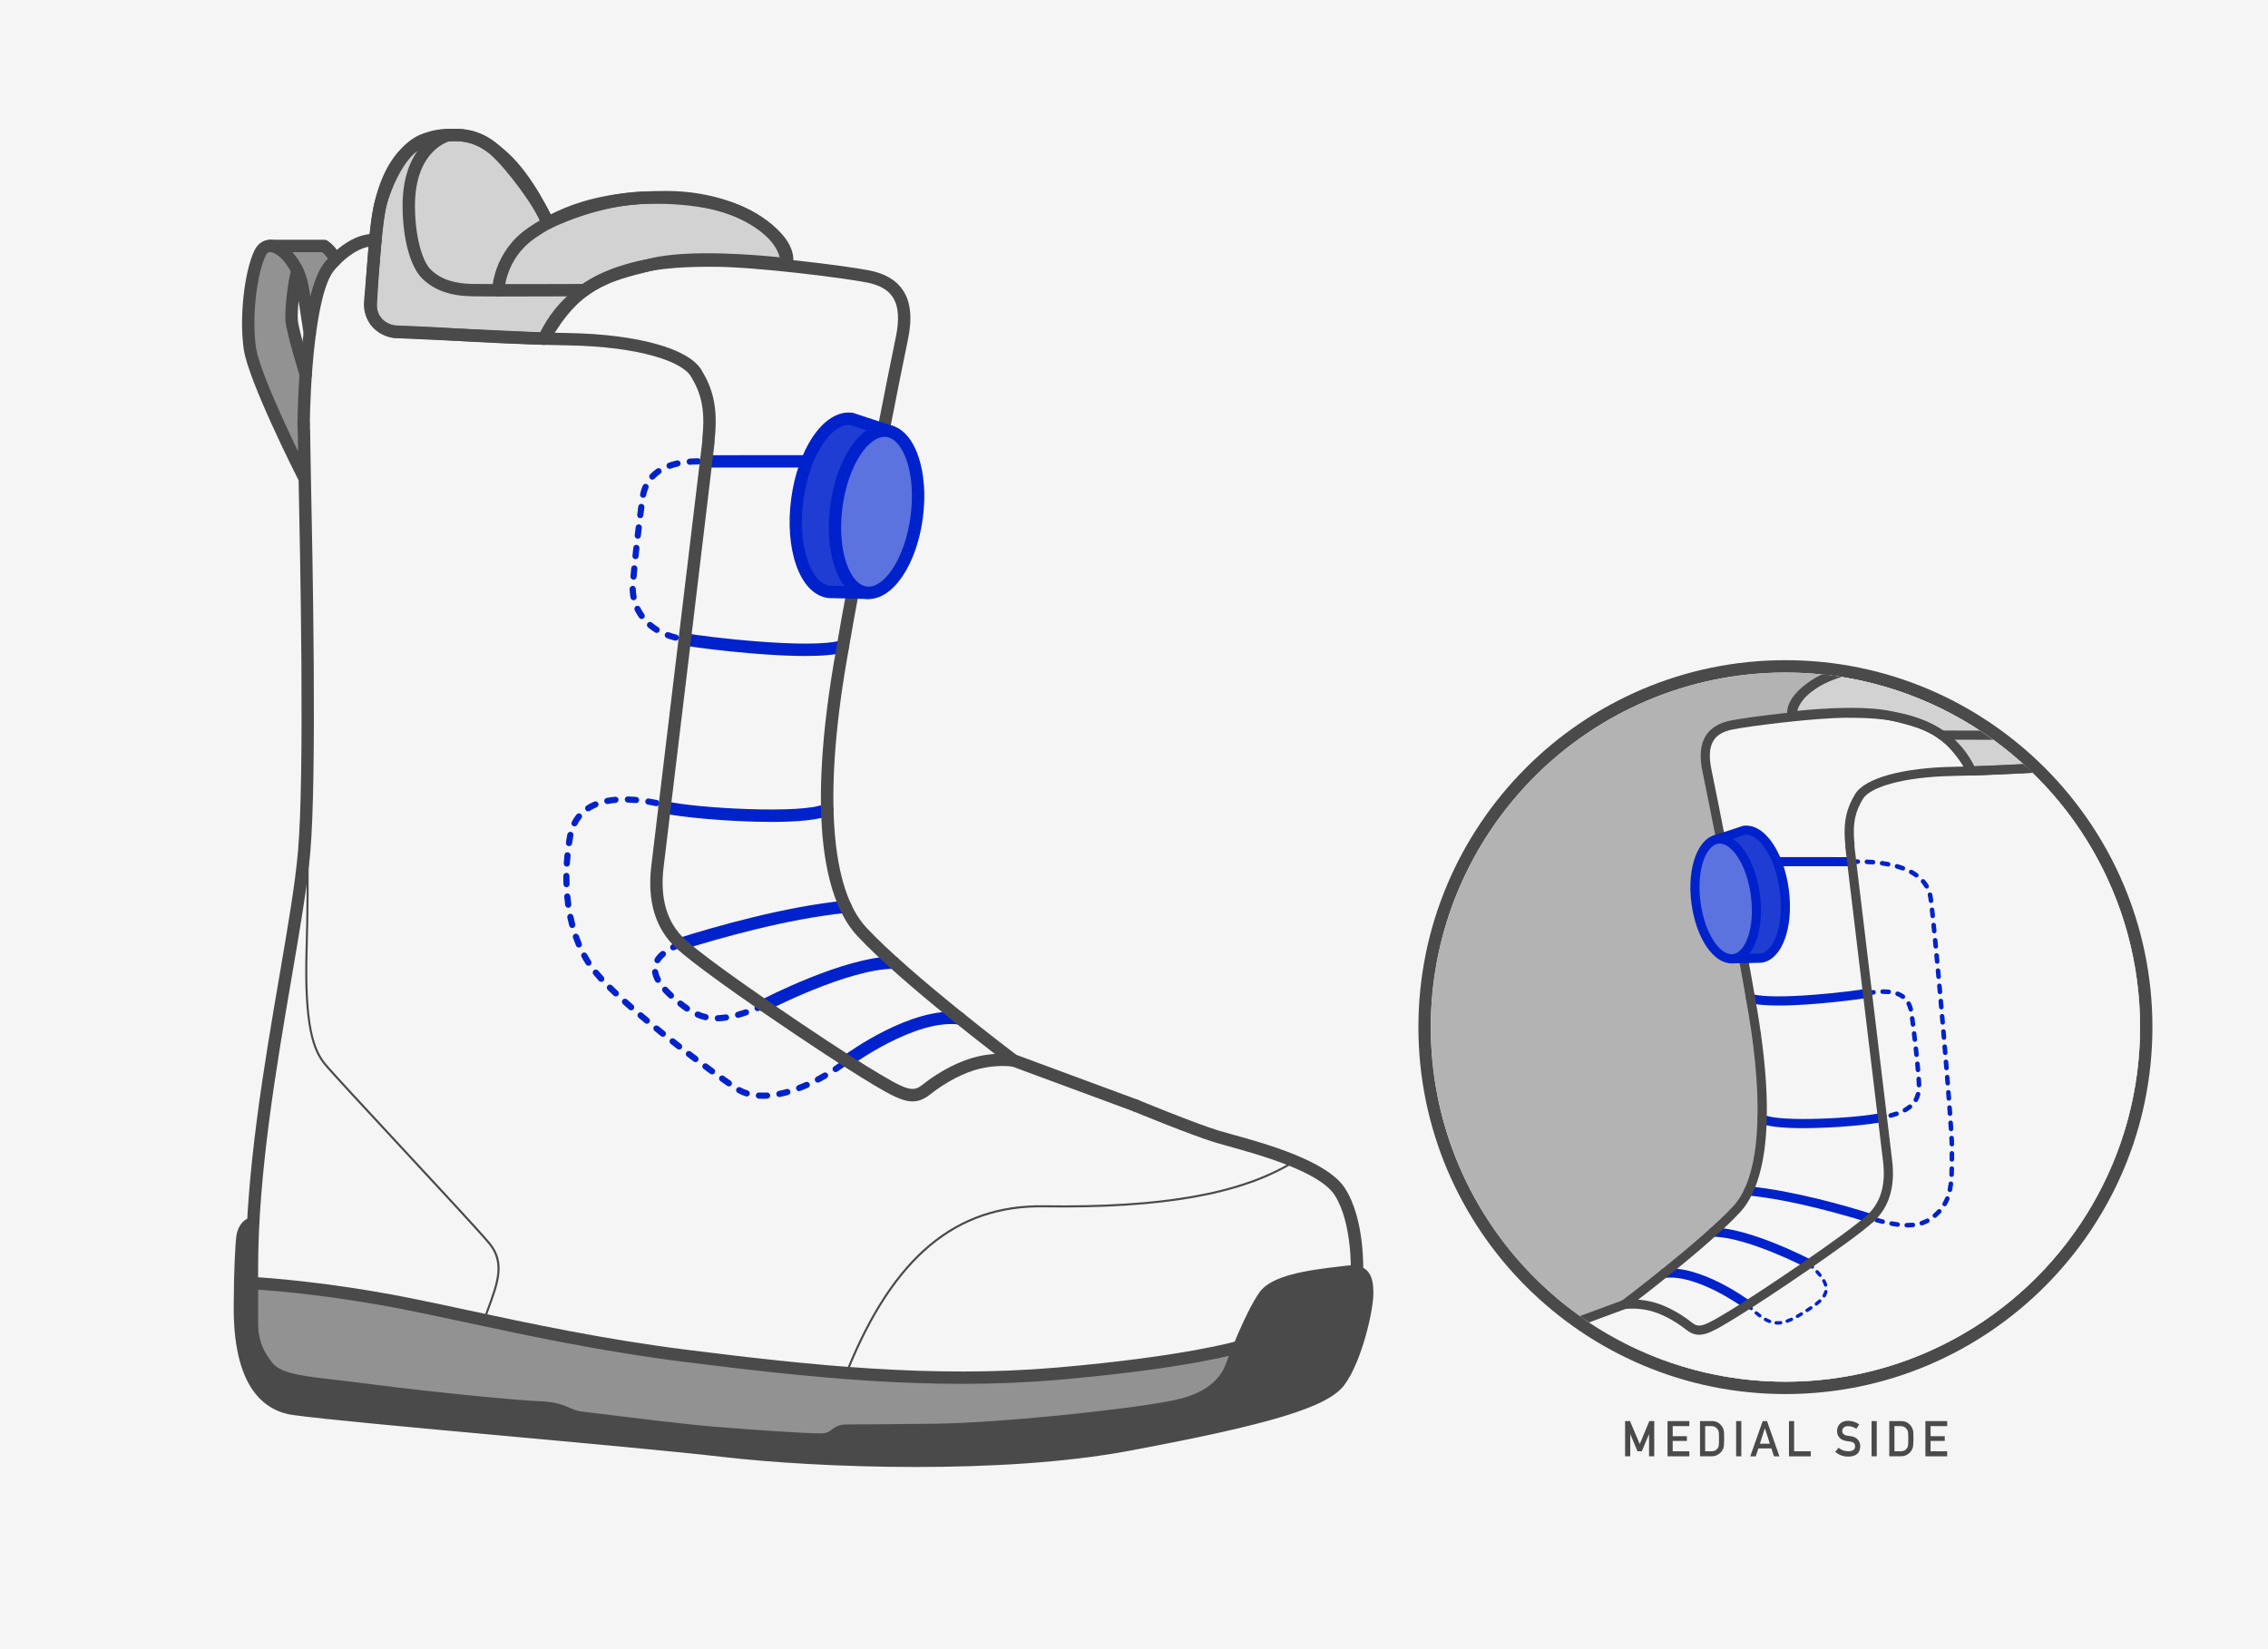 <?xml version="1.0" encoding="UTF-8"?><svg xmlns="http://www.w3.org/2000/svg" xmlns:xlink="http://www.w3.org/1999/xlink" viewBox="0 0 1100 800"><defs><style>.cls-1{fill:none;}.cls-2{clip-path:url(#clippath);}.cls-3{fill:#02c;}.cls-4{fill:#f5f5f5;}.cls-5{fill:#b3b3b3;}.cls-6{fill:#939292;}.cls-7{fill:#d2d2d2;}.cls-8{fill:#1f3dd2;}.cls-9{fill:#5c72de;}.cls-10{fill:#4b4a4a;}</style><clipPath id="clippath"><circle class="cls-1" cx="865.94" cy="498.25" r="172"/></clipPath></defs><g id="Background"><rect class="cls-4" width="1100" height="800"/></g><g id="Outlined"><g><path class="cls-10" d="M788.19,689.36h2.36l4.75,11.14,4.65-11.14h2.37v17.09h-2.51v-10.66h-.06l-3.46,8.21h-2.09l-3.46-8.21h-.05v10.66h-2.51v-17.09Z"/><path class="cls-10" d="M808.77,689.36h10.57v2.44h-8.07v4.89h6.89v2.29h-6.89v5.03h8.07v2.44h-10.57v-17.09Z"/><path class="cls-10" d="M824.52,689.36h5.79c2.24,.02,3.92,.98,5.04,2.88,.4,.64,.65,1.31,.76,2.02,.08,.7,.12,1.92,.12,3.64,0,1.84-.06,3.12-.19,3.84-.06,.37-.15,.7-.27,.98-.13,.28-.28,.57-.47,.88-.48,.8-1.16,1.47-2.02,1.99-.85,.56-1.9,.84-3.14,.84h-5.62v-17.09Zm2.51,14.65h3c1.41,0,2.43-.5,3.07-1.49,.28-.37,.46-.83,.53-1.4,.07-.56,.1-1.6,.1-3.12s-.03-2.55-.1-3.19c-.09-.64-.31-1.16-.65-1.56-.7-.99-1.68-1.48-2.96-1.44h-3v12.21Z"/><path class="cls-10" d="M842.04,689.36h2.51v17.09h-2.51v-17.09Z"/><path class="cls-10" d="M859.11,702.63h-6.28l-1.27,3.82h-2.66l6.02-17.09h2.1l6.02,17.09h-2.64l-1.28-3.82Zm-.71-2.29l-2.4-7.47h-.05l-2.4,7.47h4.84Z"/><path class="cls-10" d="M867.66,689.36h2.51v14.65h8.07v2.44h-10.57v-17.09Z"/><path class="cls-10" d="M891.77,702.31c1.32,1.12,2.89,1.69,4.7,1.7,2.15-.03,3.24-.82,3.27-2.38,.02-1.27-.7-2.04-2.16-2.3-.67-.09-1.4-.2-2.19-.32-1.42-.24-2.51-.79-3.25-1.63-.76-.87-1.15-1.92-1.15-3.17,0-1.49,.48-2.7,1.44-3.61,.93-.91,2.25-1.37,3.96-1.38,2.06,.05,3.84,.64,5.36,1.77l-1.4,2.13c-1.24-.85-2.61-1.28-4.1-1.32-.77,0-1.42,.2-1.93,.6-.54,.41-.81,1.03-.83,1.85,0,.49,.19,.94,.56,1.34,.37,.41,.97,.69,1.78,.84,.45,.08,1.07,.17,1.86,.27,1.55,.22,2.7,.79,3.44,1.72,.73,.92,1.1,1.98,1.1,3.19-.08,3.27-2.02,4.93-5.81,4.97-2.45,0-4.56-.78-6.32-2.33l1.64-1.95Z"/><path class="cls-10" d="M907.73,689.36h2.51v17.09h-2.51v-17.09Z"/><path class="cls-10" d="M916.32,689.36h5.79c2.24,.02,3.92,.98,5.04,2.88,.4,.64,.65,1.31,.76,2.02,.08,.7,.12,1.92,.12,3.64,0,1.84-.06,3.12-.19,3.84-.06,.37-.15,.7-.27,.98-.13,.28-.28,.57-.47,.88-.48,.8-1.16,1.47-2.02,1.99-.85,.56-1.9,.84-3.14,.84h-5.62v-17.09Zm2.51,14.65h3c1.41,0,2.43-.5,3.07-1.49,.28-.37,.46-.83,.53-1.4,.07-.56,.1-1.6,.1-3.12s-.03-2.55-.1-3.19c-.09-.64-.31-1.16-.65-1.56-.7-.99-1.68-1.48-2.96-1.44h-3v12.21Z"/><path class="cls-10" d="M933.84,689.36h10.57v2.44h-8.07v4.89h6.89v2.29h-6.89v5.03h8.07v2.44h-10.57v-17.09Z"/></g><path class="cls-4" d="M657.92,616.98l.23,.05s.94-24.5-8.33-38.94c-9.26-14.44-47.68-23.16-59.39-26.7-11.71-3.54-39.59-15.07-39.59-15.07l-59.23-21.91s-51.93-39.12-73.63-62.46c-13.83-14.87-17.84-43.62-16.54-76.18,.69-17.35,2.89-35.78,5.92-53.78,8.72-51.76,27.62-146.55,29.96-157.37,3.83-17.72-1.16-27.53-16.14-30.53-6.56-1.31-24.7-3.82-42.69-5.62l3.08-.28c.18-16.71-26.51-32.58-58.11-32.58-26.41,0-43.69,4.67-57.77,12.52h0s-8.95-20.47-21.51-31.9c-10.77-9.8-17.29-11.06-26.55-10.74-17.44,0-32.98,13.62-35.57,51.08,0,0-9.72-1.96-22.07,12.35s-12.71,76.83-12.71,76.83c0,0,.26,3.63,.26,10.7,0,9.09,3.9,151.95,0,196.75-2.81,32.26-14.7,85.54-21.14,139.64-1.63,13.68-2.91,27.41-3.6,40.86l-.58-.03c-1.68,0-4.04,2.32-4.58,6.2-.54,3.88-1.23,18.39-1.23,30.51,0,6.18-2.54,49.04,26.15,53.03,28.7,4,161.65,14.89,208.51,20.34,46.86,5.45,135.49,8.35,195.79-2.91,60.3-11.26,94.81-19.98,102.8-30.88,7.99-10.9,13.44-34.87,13.44-42.5,0-5.92-.87-9.65-5.16-10.52Z"/><path class="cls-6" d="M150.63,156.56c2.72-23.88,11.68-30.16,11.68-30.16-.12-3.54-5.05-7.08-5.05-7.08h-26.26l-4.91,3.53c-4.54,9.44-7.08,31.06-4.9,46.13,2.18,15.07,26.08,62.22,26.08,62.22l1-49.56s-6.47-21.1-6.83-26.27c-.36-5.18,1.14-18.5,2.71-23.87,.15,.64,6.48,25.07,6.48,25.07Z"/><g><path class="cls-7" d="M263.86,164.28l-72.55-3.28s-11.99-1.63-11.44-13.62c.54-11.99,2.55-41.48,4.91-49.31s9.46-27,21.89-30.53c12.43-3.53,23.9-3.1,32.74,4.72s23.01,27.17,26.28,35.89c0,0,23.78-12.15,49.35-12.34,25.57-.19,41.45,4.31,52.85,12.01,11.4,7.69,14.85,14.87,13.67,20.4,0,0-43.68-5.36-65.75,.09-22.07,5.45-36.61,9.02-51.95,35.98Z"/><path class="cls-10" d="M263.86,167.28s-.09,0-.14,0l-72.55-3.28c-.09,0-.18-.01-.27-.02-5.09-.69-14.56-5.08-14.03-16.73,.38-8.29,2.33-41.07,5.03-50.04,2.54-8.47,9.97-28.58,23.94-32.55,14.81-4.2,26.77-2.4,35.55,5.36,8.32,7.36,20.88,24.16,25.79,34.1,7.18-3.25,26.76-11.16,47.83-11.31,24.27-.16,41.62,3.8,54.55,12.52,14.41,9.72,16.07,18.15,14.93,23.52-.32,1.52-1.76,2.54-3.3,2.35-.43-.05-43.39-5.23-64.66,.03-22.08,5.45-35.38,8.73-50.07,34.55-.54,.94-1.53,1.52-2.61,1.52Zm-72.25-9.27l70.57,3.2c15.65-26.61,31.33-30.48,52.86-35.8,19.11-4.72,52.97-1.67,63.64-.54-.71-4.44-5.08-9.6-12.46-14.57-11.88-8.01-28.11-11.65-51.15-11.49-24.52,.18-47.78,11.9-48.01,12.02-.76,.39-1.65,.43-2.45,.12-.8-.31-1.42-.94-1.72-1.74-3.13-8.35-16.93-27.15-25.46-34.7-7.24-6.41-17.04-7.74-29.93-4.08-9.08,2.58-16.2,16.41-19.84,28.5-2.14,7.13-4.17,35.16-4.78,48.58-.39,8.59,7.36,10.27,8.74,10.5Z"/></g><path class="cls-3" d="M370,533.02c-.69,0-1.36-.02-2.03-.06-.83-.05-1.46-.76-1.4-1.59,.05-.83,.76-1.44,1.59-1.4,1.24,.08,2.51,.07,3.81,0,.83-.06,1.54,.58,1.59,1.41,.05,.83-.58,1.54-1.41,1.58-.73,.04-1.44,.07-2.15,.07Zm8-.86c-.7,0-1.32-.49-1.47-1.2-.16-.81,.36-1.6,1.17-1.77,1.23-.25,2.5-.56,3.78-.92,.8-.22,1.63,.24,1.85,1.04,.22,.8-.24,1.63-1.04,1.85-1.35,.38-2.69,.7-3.99,.97-.1,.02-.2,.03-.3,.03Zm-15.83-.26c-.15,0-.3-.02-.45-.07-1.4-.44-2.73-1.01-3.95-1.7-.72-.41-.98-1.32-.57-2.04,.4-.72,1.32-.98,2.04-.58,1.05,.59,2.18,1.08,3.38,1.45,.79,.25,1.23,1.09,.98,1.88-.2,.64-.79,1.05-1.43,1.05Zm25.41-2.58c-.6,0-1.17-.37-1.4-.96-.3-.77,.09-1.64,.87-1.94,1.2-.46,2.42-.96,3.63-1.5,.76-.33,1.64,0,1.98,.76,.34,.76,0,1.64-.76,1.98-1.26,.56-2.53,1.08-3.77,1.55-.18,.07-.36,.1-.53,.1Zm-34.08-2.32c-.3,0-.59-.09-.85-.27-1.02-.71-2.12-1.48-3.29-2.32-.68-.48-.83-1.42-.35-2.09,.48-.67,1.42-.83,2.09-.35,1.16,.83,2.26,1.6,3.26,2.3,.68,.47,.85,1.41,.38,2.09-.29,.42-.76,.64-1.23,.64Zm43.18-1.82c-.54,0-1.06-.29-1.33-.8-.39-.73-.1-1.64,.63-2.03,1.15-.61,2.31-1.25,3.44-1.91,.72-.42,1.63-.17,2.05,.54,.42,.72,.17,1.63-.54,2.05-1.17,.68-2.36,1.34-3.55,1.97-.22,.12-.46,.17-.7,.17Zm-51.33-4c-.31,0-.62-.09-.88-.29-1.05-.76-2.13-1.56-3.24-2.38-.67-.49-.81-1.43-.31-2.1,.49-.67,1.43-.8,2.1-.31,1.1,.82,2.18,1.61,3.22,2.37,.67,.49,.82,1.43,.33,2.1-.29,.4-.75,.62-1.21,.62Zm59.93-1.1c-.49,0-.96-.24-1.25-.67-.46-.69-.27-1.62,.42-2.08,1.08-.72,2.18-1.47,3.25-2.24,.67-.48,1.61-.33,2.09,.35,.48,.67,.33,1.61-.35,2.09-1.1,.79-2.23,1.56-3.34,2.3-.25,.17-.54,.25-.83,.25Zm-67.97-4.87c-.31,0-.63-.1-.9-.3-1.05-.79-2.12-1.6-3.2-2.42-.66-.5-.79-1.44-.28-2.1,.5-.66,1.44-.79,2.1-.28,1.08,.82,2.14,1.63,3.19,2.42,.66,.5,.79,1.44,.29,2.1-.29,.39-.74,.6-1.2,.6Zm-7.95-6.08c-.32,0-.65-.1-.92-.32-1.05-.81-2.1-1.64-3.16-2.47-.65-.51-.76-1.46-.25-2.11,.51-.65,1.46-.76,2.11-.25,1.05,.83,2.11,1.65,3.15,2.46,.65,.51,.77,1.45,.26,2.1-.3,.38-.74,.58-1.19,.58Zm-7.86-6.2c-.33,0-.66-.11-.94-.33-1.04-.84-2.09-1.68-3.13-2.52-.64-.52-.74-1.47-.22-2.11,.52-.64,1.47-.74,2.11-.22,1.03,.84,2.07,1.68,3.11,2.51,.65,.52,.75,1.46,.23,2.11-.3,.37-.73,.56-1.17,.56Zm-7.76-6.33c-.34,0-.68-.11-.96-.35-1.04-.86-2.06-1.72-3.08-2.58-.63-.54-.71-1.48-.18-2.11,.53-.63,1.48-.71,2.11-.17,1.01,.85,2.03,1.71,3.06,2.57,.64,.53,.72,1.48,.19,2.11-.3,.36-.72,.54-1.15,.54Zm-7.62-6.49c-.35,0-.7-.12-.99-.37-1.03-.9-2.03-1.79-3.01-2.67-.62-.55-.67-1.5-.12-2.12,.55-.62,1.5-.67,2.12-.12,.97,.87,1.97,1.75,2.99,2.64,.62,.54,.69,1.49,.14,2.12-.3,.34-.71,.51-1.13,.51Zm-7.43-6.72c-.37,0-.74-.13-1.03-.41-1.01-.95-1.98-1.88-2.91-2.8-.59-.58-.6-1.53-.02-2.12,.58-.59,1.53-.6,2.12-.02,.92,.9,1.87,1.82,2.86,2.75,.6,.57,.63,1.52,.06,2.12-.3,.31-.69,.47-1.09,.47Zm-7.08-7.08c-.4,0-.81-.16-1.1-.48-.99-1.07-1.9-2.1-2.7-3.07-.53-.64-.44-1.58,.2-2.11,.64-.53,1.58-.44,2.11,.19,.77,.92,1.64,1.92,2.59,2.95,.56,.61,.53,1.56-.08,2.12-.29,.27-.65,.4-1.02,.4Zm-6.2-7.84c-.49,0-.97-.24-1.26-.68-.73-1.13-1.44-2.32-2.11-3.53-.4-.73-.13-1.64,.59-2.04,.73-.4,1.64-.13,2.04,.59,.63,1.15,1.3,2.27,1.99,3.34,.45,.7,.25,1.62-.44,2.08-.25,.16-.54,.24-.82,.24Zm-4.66-8.83c-.58,0-1.14-.34-1.38-.91-.52-1.23-1.02-2.52-1.48-3.82-.28-.78,.13-1.64,.91-1.92s1.64,.13,1.91,.91c.44,1.24,.92,2.47,1.42,3.65,.32,.76-.03,1.64-.79,1.97-.19,.08-.39,.12-.59,.12Zm-3.21-9.47c-.67,0-1.27-.45-1.45-1.12-.34-1.29-.65-2.63-.94-3.97-.17-.81,.35-1.61,1.16-1.78,.81-.18,1.61,.35,1.78,1.16,.27,1.29,.57,2.58,.9,3.82,.21,.8-.27,1.62-1.07,1.83-.13,.03-.26,.05-.38,.05Zm-1.94-9.81c-.74,0-1.38-.54-1.48-1.3-.18-1.32-.34-2.68-.47-4.04-.08-.83,.53-1.56,1.35-1.63,.82-.09,1.56,.53,1.63,1.35,.12,1.32,.28,2.63,.45,3.91,.11,.82-.46,1.58-1.28,1.69-.07,0-.14,.01-.21,.01Zm-.83-9.96c-.81,0-1.47-.64-1.5-1.45-.04-1.15-.06-2.3-.06-3.46v-.6c0-.83,.68-1.49,1.5-1.49h0c.83,0,1.5,.68,1.49,1.51v.59c0,1.12,.02,2.24,.05,3.35,.03,.83-.62,1.52-1.45,1.55-.02,0-.03,0-.05,0Zm.15-10s-.06,0-.09,0c-.83-.05-1.46-.76-1.41-1.59,.08-1.33,.19-2.69,.32-4.04,.08-.83,.81-1.44,1.64-1.35,.82,.08,1.43,.81,1.35,1.64-.13,1.32-.23,2.64-.31,3.93-.05,.8-.71,1.41-1.5,1.41Zm1.05-9.94c-.07,0-.15,0-.23-.02-.82-.12-1.38-.89-1.26-1.71,.15-.97,.3-1.93,.47-2.89,.07-.39,.14-.77,.23-1.15,.18-.81,.98-1.32,1.79-1.15,.81,.18,1.32,.98,1.15,1.79-.07,.34-.14,.68-.2,1.03-.17,.93-.32,1.87-.46,2.81-.11,.74-.75,1.28-1.48,1.28Zm2.66-9.58c-.23,0-.46-.05-.68-.17-.74-.38-1.03-1.28-.65-2.02,.66-1.3,1.45-2.51,2.34-3.61,.52-.64,1.47-.74,2.11-.22,.64,.52,.74,1.47,.22,2.11-.76,.94-1.43,1.97-2,3.08-.27,.52-.79,.82-1.34,.82Zm6.63-7.32c-.49,0-.97-.24-1.26-.69-.45-.7-.25-1.62,.45-2.07,1.16-.75,2.43-1.41,3.78-1.97,.76-.32,1.64,.04,1.96,.81,.32,.76-.04,1.64-.81,1.96-1.18,.49-2.29,1.07-3.3,1.72-.25,.16-.53,.24-.81,.24Zm33.13-2.51c-.1,0-.2-.01-.3-.03-1.35-.28-2.62-.51-3.88-.72-.82-.13-1.37-.91-1.24-1.72s.9-1.37,1.72-1.24c1.3,.21,2.6,.45,3.99,.74,.81,.17,1.34,.96,1.17,1.77-.15,.71-.77,1.2-1.47,1.2Zm-23.84-1.03c-.71,0-1.33-.5-1.47-1.22-.16-.81,.38-1.6,1.19-1.75,1.3-.25,2.69-.44,4.11-.56,.82-.07,1.55,.54,1.62,1.36,.07,.83-.54,1.55-1.36,1.62-1.32,.12-2.61,.29-3.81,.52-.1,.02-.19,.03-.28,.03Zm13.96-.46s-.09,0-.14,0c-1.34-.12-2.65-.2-3.9-.23-.83-.02-1.48-.71-1.46-1.54s.73-1.49,1.54-1.46c1.31,.04,2.69,.12,4.08,.24,.83,.07,1.43,.8,1.36,1.63-.07,.78-.72,1.37-1.49,1.37Z"/><path class="cls-3" d="M348.15,495.45c-.81,0-1.47-.64-1.5-1.46-.02-.83,.63-1.52,1.45-1.54,1.2-.04,2.47-.16,3.79-.36,.81-.12,1.58,.43,1.71,1.25,.13,.82-.43,1.58-1.25,1.71-1.44,.22-2.84,.36-4.16,.4-.02,0-.03,0-.05,0Zm-5.95-.55c-.11,0-.22-.01-.34-.04-1.38-.32-2.7-.75-4.05-1.33-.76-.33-1.11-1.21-.79-1.97s1.21-1.11,1.97-.79c1.18,.51,2.34,.89,3.54,1.16,.81,.19,1.31,.99,1.13,1.8-.16,.69-.78,1.16-1.46,1.16Zm15.78-1.13c-.66,0-1.26-.43-1.44-1.09-.22-.8,.24-1.63,1.04-1.85,1.17-.33,2.43-.72,3.74-1.16,.79-.27,1.64,.16,1.9,.94,.26,.79-.16,1.64-.94,1.9-1.36,.46-2.67,.87-3.89,1.21-.14,.04-.27,.06-.41,.06Zm-24.8-3.05c-.29,0-.59-.08-.85-.26-1.03-.71-2.11-1.51-3.29-2.45-.65-.52-.75-1.46-.24-2.11,.52-.65,1.46-.75,2.11-.24,1.12,.9,2.15,1.66,3.12,2.32,.68,.47,.86,1.4,.39,2.08-.29,.42-.76,.65-1.24,.65Zm34.25-.21c-.6,0-1.16-.36-1.4-.95-.31-.77,.07-1.64,.84-1.95,.98-.39,1.98-.8,3.02-1.23,.77-.32,1.64,.04,1.96,.8,.32,.76-.04,1.64-.8,1.96-1.06,.44-2.08,.86-3.08,1.26-.18,.07-.37,.11-.55,.11Zm-42.01-6.07c-.37,0-.73-.13-1.02-.4-1.07-1-2.05-1.99-2.91-2.93-.55-.62-.51-1.56,.11-2.12,.61-.55,1.56-.51,2.12,.11,.8,.88,1.71,1.81,2.72,2.75,.61,.56,.64,1.51,.08,2.12-.3,.32-.7,.48-1.1,.48Zm-6.33-7.68c-.54,0-1.05-.29-1.32-.79-.77-1.44-1.27-2.85-1.5-4.21-.14-.82,.42-1.59,1.23-1.73,.81-.14,1.59,.42,1.73,1.23,.17,1.03,.57,2.14,1.18,3.29,.39,.73,.11,1.64-.62,2.03-.23,.12-.47,.18-.71,.18Zm-.22-9.5c-.27,0-.54-.07-.78-.22-.71-.43-.93-1.35-.5-2.06,.71-1.17,1.7-2.29,2.93-3.35,.63-.54,1.58-.47,2.12,.16,.54,.63,.47,1.58-.16,2.12-.99,.85-1.77,1.74-2.32,2.63-.28,.46-.78,.72-1.28,.72Zm7.65-6.24c-.55,0-1.07-.3-1.34-.82-.38-.74-.08-1.64,.66-2.02,1.15-.58,2.41-1.15,3.76-1.7,.77-.31,1.64,.06,1.95,.83,.31,.77-.06,1.64-.83,1.95-1.27,.51-2.46,1.05-3.52,1.59-.22,.11-.45,.16-.68,.16Z"/><path class="cls-3" d="M327.71,310.79c-.12,0-.24-.01-.36-.04-1.37-.34-2.71-.74-3.98-1.21-.78-.29-1.17-1.15-.89-1.93,.29-.78,1.15-1.18,1.93-.89,1.16,.43,2.4,.8,3.66,1.11,.8,.2,1.3,1.01,1.1,1.81-.17,.68-.78,1.14-1.46,1.14Zm-9.21-3.77c-.27,0-.54-.07-.79-.22-1.21-.75-2.36-1.58-3.42-2.48-.63-.54-.71-1.48-.17-2.11,.54-.63,1.48-.71,2.11-.17,.94,.8,1.97,1.54,3.05,2.21,.71,.44,.92,1.36,.49,2.06-.28,.46-.77,.71-1.28,.71Zm-7.28-6.74c-.47,0-.93-.22-1.22-.63-.82-1.15-1.55-2.38-2.17-3.65-.36-.75-.05-1.64,.7-2,.75-.36,1.64-.05,2,.7,.54,1.12,1.18,2.2,1.91,3.22,.48,.67,.33,1.61-.35,2.09-.26,.19-.57,.28-.87,.28Zm-3.94-9.11c-.7,0-1.33-.5-1.47-1.21-.27-1.42-.42-2.85-.43-4.25,0-.83,.66-1.5,1.49-1.51,.83-.05,1.5,.66,1.51,1.49,0,1.22,.14,2.46,.38,3.7,.16,.81-.37,1.6-1.19,1.76-.1,.02-.19,.03-.29,.03Zm0-9.96s-.09,0-.13,0c-.83-.07-1.44-.8-1.36-1.62,.11-1.26,.23-2.6,.36-4,.08-.82,.81-1.43,1.63-1.35,.82,.08,1.43,.81,1.35,1.63-.13,1.39-.25,2.72-.36,3.97-.07,.78-.72,1.37-1.49,1.37Zm.96-9.96c-.05,0-.1,0-.16,0-.82-.09-1.42-.82-1.34-1.65,.13-1.3,.28-2.63,.42-3.99,.09-.82,.83-1.42,1.65-1.33,.82,.09,1.42,.83,1.33,1.65-.15,1.35-.29,2.68-.42,3.97-.08,.77-.73,1.35-1.49,1.35Zm1.09-9.94c-.06,0-.12,0-.17,0-.82-.1-1.41-.84-1.32-1.66,.15-1.31,.31-2.64,.47-3.98,.1-.82,.85-1.41,1.67-1.31,.82,.1,1.41,.85,1.31,1.67-.16,1.33-.32,2.66-.47,3.97-.09,.76-.74,1.33-1.49,1.33Zm1.21-9.93c-.06,0-.13,0-.19-.01-.82-.1-1.4-.86-1.3-1.68,.17-1.33,.34-2.65,.52-3.98,.11-.82,.86-1.4,1.68-1.29,.82,.11,1.4,.86,1.29,1.68-.17,1.32-.35,2.64-.52,3.96-.1,.76-.74,1.31-1.49,1.31Zm1.38-9.9c-.1,0-.21-.01-.31-.03-.81-.17-1.33-.97-1.16-1.78,.3-1.44,.73-2.82,1.28-4.09,.33-.76,1.21-1.11,1.97-.78,.76,.33,1.11,1.21,.78,1.97-.47,1.09-.84,2.27-1.1,3.52-.15,.71-.77,1.19-1.47,1.19Zm4.45-8.8c-.37,0-.74-.13-1.02-.41-.6-.57-.64-1.52-.07-2.12,.96-1.03,2.07-1.97,3.28-2.8,.68-.47,1.62-.29,2.08,.39s.29,1.62-.39,2.08c-1.03,.71-1.97,1.51-2.79,2.38-.3,.32-.69,.47-1.1,.47Zm8.38-5.27c-.62,0-1.19-.38-1.41-.99-.28-.78,.13-1.64,.91-1.92,1.26-.45,2.61-.84,4.03-1.15,.81-.18,1.61,.33,1.79,1.14,.18,.81-.33,1.61-1.14,1.79-1.29,.29-2.52,.64-3.66,1.05-.17,.06-.34,.09-.51,.09Zm9.78-1.95c-.78,0-1.44-.6-1.49-1.39-.06-.83,.56-1.55,1.38-1.61,1.32-.1,2.71-.15,4.11-.15,.83,0,1.5,.67,1.5,1.5s-.67,1.5-1.5,1.5c-1.33,0-2.64,.05-3.89,.14-.04,0-.08,0-.11,0Z"/><path class="cls-3" d="M411.15,517.42c-.92,0-1.83-.42-2.42-1.22-.98-1.33-.7-3.21,.63-4.19,1.33-.98,32.82-24.02,56.51-20.98,1.64,.21,2.8,1.71,2.59,3.36-.21,1.64-1.71,2.8-3.36,2.59-21.29-2.73-51.87,19.63-52.18,19.86-.54,.4-1.16,.59-1.78,.59Z"/><path class="cls-3" d="M390.52,318.21c-22.83,0-54.38-4.21-58.98-5.15-1.62-.33-2.67-1.92-2.34-3.54,.33-1.62,1.91-2.67,3.54-2.34,7.86,1.61,60.65,7.94,75.18,3.45,1.58-.49,3.26,.4,3.75,1.98,.49,1.58-.4,3.26-1.98,3.75-4.33,1.34-11.23,1.85-19.18,1.85Z"/><path class="cls-3" d="M373.96,398.7c-20.35,0-44.53-2.36-52.31-4.21-1.61-.38-2.61-2-2.22-3.61,.38-1.61,2-2.61,3.61-2.22,14.5,3.46,67.01,6.34,76.82,1.31,1.47-.75,3.28-.17,4.04,1.3,.76,1.47,.17,3.28-1.3,4.04-4.86,2.49-16.02,3.4-28.64,3.4Z"/><path class="cls-3" d="M330.16,460.86c-1.28,0-2.46-.82-2.86-2.1-.5-1.58,.38-3.26,1.96-3.76,17.55-5.52,51.36-15.21,80.5-18.11,1.66-.16,3.12,1.04,3.28,2.69s-1.04,3.12-2.69,3.28c-28.61,2.85-61.97,12.41-79.3,17.86-.3,.09-.6,.14-.9,.14Z"/><path class="cls-3" d="M370.48,490.76c-1.08,0-2.13-.59-2.66-1.61-.77-1.47-.2-3.28,1.27-4.05,1.64-.86,40.42-20.97,64.32-21.17h.02c1.65,0,2.99,1.33,3,2.98,.01,1.66-1.32,3.01-2.98,3.02-22.47,.18-61.2,20.28-61.59,20.49-.44,.23-.92,.34-1.39,.34Z"/><path class="cls-3" d="M343.74,226.8c-1.53,0-2.84-1.17-2.98-2.73-.15-1.65,1.07-3.11,2.72-3.26,.3-.03,52.48-.01,53-.01,1.66,0,3,1.34,3,3,0,1.66-1.34,3-3,3h0c-1.54,0-51.36,0-52.69,0h-.04Z"/><g><path class="cls-6" d="M122.2,622.41c11.63,.64,39.96,3.09,74.56,9.9,34.6,6.81,81.19,18.53,135.4,25.34,54.22,6.81,117.42,14.17,180.63,8.72s88.23-13.03,88.23-13.03l13.76-2.19-3.63,32.66-170.73,17.8-150.39-7.27-153.29-17.07-14.53-15.26v-39.59Z"/><path class="cls-10" d="M440.41,704.6s-.1,0-.14,0l-150.39-7.26c-.06,0-.13,0-.19-.01l-153.29-17.07c-.7-.08-1.35-.4-1.84-.91l-14.53-15.26c-.53-.56-.83-1.3-.83-2.07v-39.59c0-.82,.34-1.61,.94-2.18,.6-.57,1.39-.86,2.23-.82,5.65,.31,35.8,2.24,74.98,9.95,9.12,1.79,19.13,3.94,29.73,6.22,29.24,6.27,65.63,14.08,105.47,19.09,60.26,7.57,119.36,13.93,179.99,8.71,62.03-5.35,87.37-12.84,87.61-12.91,.13-.04,.26-.07,.4-.09l13.76-2.19c.92-.14,1.86,.15,2.54,.79,.68,.65,1.01,1.57,.91,2.5l-3.63,32.66c-.16,1.4-1.27,2.51-2.67,2.65l-170.73,17.8c-.1,.01-.21,.02-.31,.02Zm-150.15-13.26l150.06,7.25,168.1-17.52,2.93-26.34-9.67,1.54c-2.67,.78-28.09,7.87-88.63,13.09-61.22,5.28-120.67-1.12-181.26-8.73-40.1-5.04-76.63-12.88-105.98-19.17-10.57-2.27-20.56-4.41-29.63-6.2-33.97-6.69-61.04-8.98-70.98-9.65v35.2l12.95,13.6,152.11,16.94Z"/></g><path class="cls-10" d="M122.2,625.41c-1.66,0-3-1.34-3-3v-7.25c0-46.46,9.03-99.17,16.28-141.52,4.12-24.06,7.68-44.84,9.06-60.69,3.24-37.26,1.07-142.48,.25-182.09-.16-7.75-.27-12.88-.27-14.41,0-6.85-.25-10.45-.25-10.49-.12-1.65,1.13-3.09,2.78-3.2,1.65-.11,3.09,1.13,3.2,2.78,.01,.15,.27,3.82,.27,10.91,0,1.47,.1,6.56,.26,14.28,.82,39.7,2.99,145.15-.28,182.73-1.4,16.1-4.98,36.99-9.12,61.18-7.21,42.13-16.19,94.56-16.19,140.5v7.25c0,1.66-1.34,3-3,3Z"/><path class="cls-10" d="M343.63,215.78c-.11,0-.22,0-.33-.02-1.65-.18-2.84-1.66-2.66-3.31,1.58-14.63-.97-22.29-5.6-29.93-4.26-7.02-24.4-14.38-59.78-14.99-24.56-.43-42.07-1.49-56.14-2.34-6.65-.4-12.4-.75-17.38-.93-3.66-.13-6.92-.27-9.76-.4-4.45-.21-8.52-2.16-11.45-5.5-2.94-3.35-4.35-7.63-3.98-12.07l2.23-26.59c-3.3,.61-9.37,2.91-16.52,11.2-9.54,11.05-11.88,57.8-11.98,74.88,0,1.66-1.39,2.95-3.02,2.98-1.66,0-2.99-1.36-2.98-3.02,.02-2.6,.52-63.8,13.44-78.77,5.48-6.35,11.2-10.54,17-12.43,4.59-1.5,7.6-.97,7.93-.9,1.49,.3,2.52,1.67,2.4,3.19l-2.51,29.96c-.23,2.8,.66,5.5,2.51,7.61,1.85,2.11,4.42,3.34,7.22,3.47,2.82,.13,6.05,.27,9.7,.4,5.06,.18,10.84,.53,17.53,.94,14.01,.85,31.45,1.91,55.88,2.33,33.64,.59,58.47,7.44,64.81,17.88,5.13,8.46,8.19,17.43,6.44,33.68-.17,1.54-1.47,2.68-2.98,2.68Z"/><path class="cls-10" d="M248.17,143.82c-8.07,0-15.35-.02-19.04-.08-10.79-.18-18.54-2.93-24.39-8.67-5.76-5.65-9.48-19.48-9.48-35.24,0-12.64,3.26-21.07,7.26-26.67-9.92,7.05-15.98,21.95-17.48,43.63-.11,1.65-1.54,2.9-3.2,2.79-1.65-.11-2.9-1.55-2.79-3.2,1.25-18.15,5.58-32.03,12.86-41.24,6.53-8.26,15.42-12.63,25.71-12.63,1.53,0,2.81,1.15,2.98,2.66,.17,1.52-.82,2.92-2.31,3.26-.68,.17-17.03,4.48-17.03,31.4,0,13.79,3.16,26.52,7.68,30.96,4.69,4.59,11.13,6.8,20.29,6.95,10.92,.18,53.81,0,54.24,0h.01c1.65,0,2.99,1.33,3,2.99,0,1.66-1.33,3.01-2.99,3.01-.29,0-19.35,.08-35.33,.08Z"/><path class="cls-10" d="M265.69,111.15c-1.16,0-2.26-.67-2.75-1.8-.09-.2-8.85-20.02-20.78-30.87-9.8-8.91-15.45-10.27-24.43-9.97-1.63,.08-3.04-1.24-3.1-2.9-.06-1.66,1.24-3.04,2.9-3.1,10.23-.35,17.47,1.34,28.68,11.52,12.89,11.72,21.87,32.05,22.24,32.91,.66,1.52-.03,3.29-1.55,3.95-.39,.17-.8,.25-1.2,.25Z"/><path class="cls-10" d="M241.71,143.81s-.05,0-.08,0c-1.65-.04-2.96-1.41-2.93-3.06,.02-.75,.59-18.53,17.28-30.08,18.26-12.64,38.43-18.04,67.47-18.04,21.2,0,42.06,7.23,53.13,18.43,5.28,5.34,8.04,11.28,7.98,17.18-.02,1.65-1.36,2.97-3,2.97h-.03c-1.66-.02-2.99-1.38-2.97-3.03,.05-4.26-2.11-8.72-6.24-12.9-10.01-10.12-29.19-16.65-48.87-16.65-34.85,0-51.93,8.58-64.05,16.97-14.1,9.76-14.68,24.66-14.69,25.29-.05,1.63-1.38,2.92-3,2.92Z"/><path class="cls-10" d="M491.61,517.42c-.63,0-1.26-.2-1.8-.6-2.13-1.6-52.39-39.55-74.02-62.81-13.02-14-25.56-48.35-11.39-132.49,8.88-52.71,27.88-147.76,29.98-157.5,1.94-8.98,1.48-15.48-1.39-19.87-2.33-3.56-6.39-5.88-12.4-7.08-11.1-2.22-53.97-7.66-74.53-7.66s-62.89,0-79.47,36.14c-.69,1.51-2.47,2.17-3.98,1.48-1.51-.69-2.17-2.47-1.48-3.98,18.19-39.63,64.95-39.63,84.92-39.63s64.43,5.52,75.71,7.78c7.56,1.51,13.02,4.77,16.24,9.67,3.81,5.8,4.54,13.79,2.24,24.43-2.1,9.73-21.07,104.61-29.93,157.23-10.74,63.77-7.24,109.02,9.86,127.41,21.27,22.88,72.72,61.72,73.24,62.11,1.32,1,1.59,2.88,.59,4.2-.59,.78-1.49,1.2-2.4,1.2Z"/><g><path class="cls-10" d="M121.57,632.86c-.07,19.07,3.68,24.04,7.97,29.83,4.29,5.79,13.89,7.49,29.63,9.26,15.73,1.77,30.51,3.88,47.54,5.72,17.03,1.84,42.98,4.56,55.03,5.04s13.62,4.29,19.96,4.97c6.33,.68,46.45,5.93,64.23,7.36,17.78,1.43,44.07,3.34,51.97,3.27s6.56-4.34,12.74-4.34,13.8,0,43.59-.36,90.09-6.54,112.97-10.9c22.88-4.36,27.97-14.17,30.15-20.02,2.18-5.86,9.81-25.38,15.98-34.1,6.18-8.72,31.6-10.53,39.96-11.62s9.81,2.91,9.81,10.53-5.45,31.6-13.44,42.5c-7.99,10.9-42.5,19.62-102.8,30.88-60.3,11.26-148.93,8.35-195.79,2.91-46.86-5.45-179.81-16.35-208.51-20.34s-26.15-46.86-26.15-53.03c0-12.12,.68-26.63,1.23-30.51s2.9-6.2,4.58-6.2l-.63,39.16Z"/><path class="cls-10" d="M444.26,711.63c-36.45,0-70.76-2.21-93.56-4.86-22.42-2.61-64.75-6.48-105.69-10.22-45.19-4.13-87.87-8.04-102.88-10.13-13.53-1.88-29.5-12.89-28.76-54.62,.01-.57,.02-1.04,.02-1.38,0-12.18,.69-26.88,1.26-30.93,.7-5.01,3.95-8.78,7.55-8.78,.8,0,1.57,.32,2.14,.9,.56,.57,.87,1.35,.86,2.15l-.63,39.14c-.06,17.98,3.2,22.38,7.32,27.94,3.47,4.68,11.66,6.35,27.61,8.14,7.15,.8,13.94,1.66,21.13,2.56,8.41,1.06,17.11,2.15,26.4,3.16,17.92,1.93,43.1,4.56,54.83,5.02,7.83,.31,11.68,1.98,14.78,3.33,1.85,.8,3.31,1.44,5.38,1.66,1.72,.18,5.73,.68,11.29,1.37,14.92,1.85,39.9,4.94,52.86,5.98,19.19,1.54,44.28,3.32,51.7,3.26,3.19-.03,4.14-.76,5.47-1.77,1.5-1.14,3.37-2.57,7.29-2.57,6.14,0,13.79,0,43.55-.36,29.99-.37,89.74-6.52,112.45-10.84,6.81-1.3,22.77-4.34,27.9-18.12,.94-2.53,9.39-24.96,16.35-34.79,5.74-8.11,22.87-10.68,38.47-12.45,1.38-.16,2.58-.29,3.55-.42,4.37-.57,7.55,.09,9.75,2.02,3.03,2.66,3.45,7.1,3.45,11.49,0,7.68-5.3,32.38-14.02,44.27-7.84,10.7-35.23,19.08-104.67,32.05-30.71,5.73-67.91,7.8-103.13,7.8Zm-323.48-58.85c2.96,16.59,10.47,26.06,22.17,27.69,14.87,2.07,57.49,5.97,102.6,10.1,40.97,3.75,83.34,7.62,105.84,10.24,44.46,5.17,133.06,8.67,194.89-2.88,55.05-10.28,93.28-19.26,100.93-29.7,7.73-10.55,12.86-34.04,12.86-40.73,0-2.47-.15-5.88-1.41-6.98-1.01-.88-3.28-.8-5.01-.58-1,.13-2.23,.27-3.65,.43-8.85,1-29.58,3.35-34.25,9.95-5.29,7.47-12.31,24.52-15.62,33.42-2.71,7.28-9.02,17.47-32.4,21.92-22.93,4.37-83.24,10.58-113.5,10.95-29.8,.36-37.47,.36-43.63,.36-1.89,0-2.48,.45-3.65,1.34-1.64,1.25-3.88,2.95-9.06,3-9.85,.08-45.24-2.72-52.23-3.28-13.09-1.05-38.15-4.15-53.12-6.01-5.32-.66-9.52-1.18-11.19-1.36-2.97-.32-5.08-1.23-7.12-2.12-2.91-1.26-5.93-2.57-12.63-2.84-11.92-.47-37.23-3.11-55.24-5.06-9.34-1.01-18.06-2.11-26.5-3.17-7.17-.9-13.95-1.75-21.05-2.55-15.79-1.78-26.52-3.46-31.7-10.46-2.41-3.25-4.73-6.38-6.34-11.7Z"/></g><path class="cls-10" d="M658.15,620.04s-.08,0-.12,0c-1.66-.06-2.95-1.46-2.88-3.11,0-.24,.78-23.75-7.85-37.21-7.37-11.48-37.14-19.71-51.44-23.67-2.49-.69-4.64-1.28-6.29-1.78-11.72-3.54-38.73-14.7-39.87-15.17-1.53-.63-2.26-2.39-1.62-3.92,.63-1.53,2.39-2.26,3.92-1.63,.28,.12,27.88,11.52,39.32,14.97,1.58,.48,3.7,1.06,6.15,1.74,16.18,4.47,46.29,12.79,54.89,26.21,9.66,15.06,8.84,39.64,8.8,40.67-.06,1.62-1.39,2.88-3,2.88Z"/><path class="cls-10" d="M147.27,234.19c-1.09,0-2.15-.6-2.68-1.64-.98-1.94-24.15-47.76-26.37-63.14-2.2-15.2,.22-37.56,5.17-47.86,1.77-3.69,4.89-5.59,8.54-5.21,6.86,.71,14.74,9.79,17.21,19.83,1.06,4.32,3.95,24.2,4.07,25.05,.24,1.64-.9,3.16-2.54,3.4-1.64,.23-3.16-.9-3.4-2.54-1.02-7.05-3.16-21.24-3.96-24.48-1.96-7.98-8.17-14.89-12-15.29-.54-.06-1.55-.16-2.52,1.84-4.01,8.35-6.85,29.11-4.64,44.4,2.08,14.42,25.55,60.82,25.78,61.29,.75,1.48,.16,3.28-1.32,4.03-.43,.22-.9,.32-1.35,.32Z"/><path class="cls-10" d="M162.31,129.4c-1.61,0-2.94-1.28-3-2.9-.04-1.12-1.67-2.98-3.09-4.19h-25.22c-1.66,0-3-1.34-3-3s1.34-3,3-3h26.26c.63,0,1.24,.2,1.75,.56,1.02,.73,6.14,4.64,6.3,9.42,.06,1.66-1.24,3.04-2.89,3.1-.04,0-.07,0-.11,0Z"/><path class="cls-10" d="M148.27,184.63c-1.28,0-2.47-.83-2.87-2.12-.67-2.19-6.58-21.58-6.95-26.94-.39-5.51,1.17-19.25,2.82-24.92,.46-1.59,2.13-2.5,3.72-2.04,1.59,.46,2.5,2.13,2.04,3.72-1.45,4.99-2.93,18.01-2.59,22.82,.25,3.55,4.15,17.26,6.7,25.61,.49,1.58-.41,3.26-1.99,3.75-.29,.09-.59,.13-.88,.13Z"/><path class="cls-10" d="M234.79,640.81c-.06,0-.11,0-.17-.03-.26-.09-.4-.38-.3-.64,.63-1.77,1.27-3.49,1.88-5.15,4.63-12.52,8.3-22.41,.77-31.51-4.49-5.42-23.95-26.39-42.77-46.67-17.65-19.02-34.32-36.98-37.15-40.51-5.27-6.59-9.99-17.96-8.83-56.27,1.08-35.53,.02-70.1,0-70.45,0-.28,.21-.51,.48-.52,.28-.01,.51,.21,.52,.48,.01,.35,1.07,34.95,0,70.51-1.15,37.98,3.46,49.17,8.61,55.61,2.8,3.5,19.46,21.45,37.1,40.46,18.83,20.29,38.3,41.27,42.81,46.72,7.9,9.54,4.15,19.67-.6,32.49-.62,1.66-1.25,3.38-1.88,5.14-.07,.2-.27,.33-.47,.33Z"/><g><path class="cls-8" d="M420.94,287.57l-18.95-.46c-11.5-1.51-18.36-21.52-15.31-44.69,3.05-23.17,14.85-40.73,26.35-39.21l19.31,6.35"/><path class="cls-3" d="M420.95,290.57s-.05,0-.07,0l-18.95-.46c-.11,0-.21-.01-.32-.02-6.75-.89-12.28-6.65-15.56-16.23-3.04-8.87-3.87-20.18-2.33-31.83,1.53-11.66,5.26-22.36,10.49-30.14,5.65-8.4,12.48-12.54,19.23-11.65,.19,.02,.37,.07,.54,.12l19.31,6.35c1.57,.52,2.43,2.21,1.91,3.79-.52,1.57-2.21,2.43-3.79,1.91l-19.02-6.25c-4.25-.41-9.05,2.88-13.21,9.08-4.72,7.03-8.1,16.82-9.52,27.58-1.42,10.76-.68,21.09,2.06,29.1,2.44,7.12,6.27,11.56,10.52,12.2l18.78,.45c1.66,.04,2.97,1.42,2.93,3.07-.04,1.63-1.37,2.93-3,2.93Z"/></g><g><ellipse class="cls-9" cx="425.13" cy="248.25" rx="39.58" ry="19.65" transform="translate(123.53 637.35) rotate(-82.5)"/><path class="cls-3" d="M421.29,290.58c-.57,0-1.14-.04-1.71-.11-6.39-.84-11.62-6.28-14.71-15.31-2.85-8.33-3.63-18.93-2.19-29.86,1.44-10.93,4.93-20.98,9.84-28.28,5.32-7.92,11.78-11.83,18.17-10.98,6.39,.84,11.62,6.28,14.71,15.31,2.85,8.33,3.63,18.93,2.19,29.86-1.44,10.93-4.93,20.98-9.84,28.28-4.85,7.22-10.63,11.09-16.46,11.09Zm7.73-78.66c-3.74,0-7.89,3.02-11.53,8.44-4.4,6.55-7.55,15.68-8.88,25.72-1.32,10.03-.64,19.67,1.92,27.14,2.28,6.66,5.86,10.78,9.82,11.31,3.96,.52,8.48-2.53,12.41-8.38,4.4-6.55,7.55-15.68,8.88-25.72,1.32-10.03,.64-19.67-1.92-27.14-2.28-6.66-5.86-10.78-9.82-11.31-.29-.04-.58-.06-.88-.06Z"/></g><path class="cls-10" d="M550.84,539.33c-.35,0-.7-.06-1.04-.19l-58.91-21.79c-1.37-.16-7.83-.78-15.42,1.01-7.65,1.8-16.51,6.36-24.3,12.51-8.71,6.88-14.97,3.04-33.57-8.33-18.13-11.09-75.48-49.6-89.46-62.47-10.27-9.44-14.37-23.02-12.21-40.36,1.21-9.72,24.29-201.99,24.7-205.73,.18-1.65,1.65-2.84,3.3-2.66,1.65,.18,2.84,1.66,2.66,3.3-.46,4.28-23.32,194.73-24.71,205.83-1.91,15.3,1.56,27.14,10.32,35.2,13.74,12.65,70.54,50.76,88.53,61.76,19.31,11.81,21.8,12.63,26.73,8.74,8.46-6.68,18.17-11.65,26.65-13.64,9.72-2.29,17.64-1.11,17.97-1.06,.2,.03,.4,.08,.59,.15l59.23,21.91c1.55,.57,2.35,2.3,1.77,3.85-.45,1.21-1.59,1.96-2.81,1.96Z"/><path class="cls-10" d="M411.15,664.97c-.06,0-.13-.01-.19-.04-.26-.1-.38-.4-.27-.65,22.35-54.97,52.73-80.25,95.56-79.62,57.08,.85,95.36-5.9,120.53-21.27,.24-.14,.54-.07,.69,.17s.07,.54-.17,.69c-25.34,15.47-63.81,22.27-121.07,21.42-42.41-.61-72.45,24.47-94.62,79-.08,.19-.27,.31-.46,.31Z"/><path class="cls-10" d="M865.94,676.25c-98.15,0-178-79.85-178-178s79.85-178,178-178,178,79.85,178,178-79.85,178-178,178Zm0-350c-94.84,0-172,77.16-172,172s77.16,172,172,172,172-77.16,172-172-77.16-172-172-172Z"/><g class="cls-2"><g><rect class="cls-5" x="618.5" y="279.93" width="568.67" height="473.84"/><path class="cls-4" d="M664.91,708.61l-.17,.04s-.69-18.11,6.16-28.78c6.85-10.67,35.24-17.12,43.9-19.73,8.66-2.62,29.27-11.14,29.27-11.14l43.78-16.19s38.38-28.92,54.43-46.17c10.22-10.99,13.19-32.24,12.23-56.31-.51-12.82-2.13-26.45-4.38-39.75-6.44-38.26-20.42-108.33-22.14-116.32-2.83-13.1,.85-20.35,11.93-22.56,4.85-.97,18.25-2.82,31.56-4.16l-2.28-.21c-.13-12.35,19.59-24.08,42.95-24.08,19.52,0,32.29,3.45,42.7,9.25h0s6.61-15.13,15.9-23.58c7.96-7.24,12.78-8.18,19.63-7.94,12.89,0,24.38,10.06,26.29,37.75,0,0,7.18-1.45,16.31,9.13,9.13,10.58,9.4,56.79,9.4,56.79,0,0-.19,2.69-.19,7.91,0,6.72-2.88,112.31,0,145.43,2.07,23.85,10.87,63.22,15.63,103.22,1.2,10.11,2.15,20.26,2.66,30.2l.43-.02c1.24,0,2.99,1.71,3.39,4.58,.4,2.87,.91,13.59,.91,22.55,0,4.56,1.88,36.25-19.33,39.2-21.21,2.95-119.48,11.01-154.12,15.04-34.64,4.03-100.15,6.18-144.72-2.15-44.57-8.32-70.08-14.77-75.99-22.82-5.91-8.06-9.93-25.78-9.93-31.41,0-4.37,.65-7.13,3.82-7.77Z"/><path class="cls-10" d="M1044.68,349.75c1.15,3.97,2.27,13.82,2,17.65-.27,3.83-5.05,19.42-5.05,19.42l.74,36.64s17.67-34.85,19.28-45.99c1.61-11.14-.27-27.12-3.62-34.1l-3.63-2.61h-19.41s-3.64,2.62-3.74,5.23c0,0,6.62,4.64,8.64,22.29,0,0,4.68-18.06,4.79-18.53Z"/><g><path class="cls-7" d="M956.19,373.99l53.63-2.43s8.86-1.21,8.46-10.07c-.4-8.86-1.89-30.66-3.63-36.45s-6.99-19.96-16.18-22.56c-9.19-2.61-17.66-2.29-24.2,3.49-6.54,5.78-17.01,20.09-19.43,26.53,0,0-17.58-8.98-36.48-9.12-18.9-.14-30.64,3.19-39.07,8.87-8.43,5.68-10.98,10.99-10.11,15.08,0,0,32.29-3.96,48.6,.07,16.31,4.03,27.06,6.67,38.4,26.59Z"/><path class="cls-10" d="M956.19,376.21c-.79,0-1.53-.43-1.93-1.12-10.86-19.08-20.69-21.51-36.97-25.53-15.76-3.89-47.52-.07-47.84-.03-1.14,.14-2.2-.62-2.44-1.74-.84-3.96,.38-10.2,11.04-17.38,9.56-6.45,22.39-9.39,40.32-9.25,15.57,.12,30.05,5.96,35.36,8.36,3.63-7.35,12.91-19.77,19.06-25.21,6.49-5.74,15.33-7.07,26.28-3.96,10.33,2.93,15.82,17.8,17.7,24.06,1.99,6.63,3.44,30.86,3.72,36.99,.39,8.61-6.61,11.85-10.37,12.37-.07,0-.13,.02-.2,.02l-53.63,2.43s-.07,0-.1,0Zm-58.58-32.84c7.46,0,14.99,.47,20.71,1.88,15.96,3.94,27.54,6.8,39.12,26.47l52.16-2.36c.99-.16,6.75-1.39,6.46-7.76-.45-9.92-1.95-30.64-3.53-35.91-2.69-8.94-7.95-19.16-14.66-21.07-9.53-2.71-16.77-1.72-22.13,3.02-6.3,5.58-16.5,19.48-18.82,25.65-.22,.59-.69,1.06-1.27,1.29-.59,.23-1.25,.19-1.81-.09-.17-.09-17.36-8.75-35.49-8.88-17.03-.13-29.03,2.57-37.81,8.49-5.45,3.68-8.69,7.49-9.21,10.77,4.68-.5,15.4-1.49,26.28-1.49Z"/></g><path class="cls-3" d="M925.2,595.45h-.43c-.61-.01-1.1-.51-1.09-1.13,0-.61,.52-1.09,1.12-1.09h.4c.84,0,1.66-.04,2.43-.11,.61-.06,1.15,.39,1.21,1,.06,.61-.39,1.15-1,1.21-.84,.08-1.73,.12-2.65,.12Zm-4.83-.34s-.1,0-.15,0c-.95-.12-1.95-.29-2.98-.48-.6-.11-1-.69-.89-1.29,.11-.6,.69-1,1.29-.89,.99,.18,1.95,.34,2.86,.46,.61,.08,1.04,.64,.96,1.24-.07,.56-.55,.96-1.1,.96Zm11.7-.67c-.47,0-.9-.3-1.05-.76-.19-.58,.12-1.21,.71-1.4,.88-.29,1.73-.65,2.55-1.08,.54-.29,1.21-.08,1.5,.46,.29,.54,.08,1.21-.46,1.5-.92,.49-1.89,.9-2.89,1.23-.12,.04-.23,.06-.35,.06Zm-18.96-.73c-.09,0-.17-.01-.26-.03-.94-.23-1.9-.47-2.89-.74-.59-.16-.94-.77-.78-1.36,.16-.59,.77-.94,1.36-.78,.97,.26,1.92,.51,2.83,.73,.6,.14,.96,.74,.82,1.34-.12,.51-.58,.85-1.08,.85Zm25.32-2.93c-.31,0-.62-.13-.84-.39-.4-.46-.35-1.16,.12-1.56,.52-.45,1.05-.94,1.56-1.47,.16-.16,.31-.33,.46-.49,.41-.45,1.11-.49,1.57-.07,.45,.41,.48,1.11,.07,1.57-.17,.18-.34,.37-.52,.55-.56,.57-1.13,1.11-1.7,1.6-.21,.18-.47,.27-.72,.27Zm4.74-5.62c-.19,0-.38-.05-.55-.15-.53-.31-.71-.99-.4-1.52,.46-.79,.87-1.64,1.22-2.51,.23-.57,.87-.84,1.44-.62,.57,.23,.84,.87,.62,1.44-.39,.97-.85,1.91-1.36,2.8-.21,.35-.58,.55-.96,.55Zm2.55-6.9c-.07,0-.15,0-.23-.02-.6-.12-.98-.71-.86-1.31,.18-.89,.33-1.82,.46-2.83,.07-.61,.63-1.04,1.23-.97,.61,.07,1.04,.63,.97,1.24-.13,1.07-.29,2.05-.49,3.01-.11,.52-.57,.88-1.08,.88Zm.82-7.33s-.03,0-.05,0c-.61-.03-1.09-.54-1.06-1.16,.04-.95,.07-1.93,.09-2.92,.01-.61,.52-1.07,1.13-1.09,.61,.01,1.1,.52,1.09,1.13-.02,1.02-.05,2.01-.09,2.99-.03,.59-.52,1.06-1.11,1.06Zm.13-7.39h0c-.61,0-1.11-.5-1.1-1.11l.02-2.96c0-.61,.5-1.1,1.11-1.1h0c.61,0,1.1,.5,1.1,1.12l-.02,2.95c0,.61-.5,1.1-1.11,1.1Zm0-7.4c-.59,0-1.09-.47-1.11-1.07-.03-.83-.08-1.82-.14-2.95-.03-.61,.44-1.13,1.05-1.17,.6-.04,1.13,.44,1.17,1.05,.06,1.14,.11,2.14,.14,2.99,.02,.61-.46,1.13-1.07,1.15h-.04Zm-.4-7.41c-.58,0-1.07-.45-1.11-1.04-.06-.93-.12-1.92-.2-2.95-.04-.61,.42-1.14,1.03-1.18,.61-.05,1.14,.42,1.18,1.03,.07,1.04,.14,2.03,.2,2.96,.04,.61-.42,1.14-1.04,1.18-.02,0-.05,0-.07,0Zm-.51-7.4c-.58,0-1.06-.44-1.1-1.03l-.22-2.95c-.04-.61,.41-1.14,1.02-1.19,.61-.04,1.14,.41,1.19,1.02l.22,2.96c.04,.61-.42,1.14-1.03,1.19-.03,0-.05,0-.08,0Zm-.55-7.39c-.57,0-1.06-.44-1.1-1.02l-.23-2.95c-.05-.61,.41-1.14,1.02-1.19,.62-.04,1.14,.41,1.19,1.02l.23,2.96c.05,.61-.41,1.14-1.02,1.19-.03,0-.06,0-.09,0Zm-.57-7.38c-.57,0-1.06-.44-1.1-1.02l-.23-2.95c-.05-.61,.41-1.14,1.02-1.19,.63-.04,1.15,.41,1.19,1.02l.24,2.95c.05,.61-.41,1.14-1.02,1.19-.03,0-.06,0-.09,0Zm-.59-7.38c-.57,0-1.06-.44-1.1-1.02l-.24-2.95c-.05-.61,.4-1.15,1.01-1.2,.61-.04,1.15,.41,1.2,1.01l.24,2.95c.05,.61-.4,1.15-1.01,1.2-.03,0-.06,0-.09,0Zm-.61-7.38c-.57,0-1.06-.44-1.1-1.02l-.25-2.95c-.05-.61,.4-1.15,1.01-1.2,.61-.05,1.15,.4,1.2,1.01l.25,2.95c.05,.61-.4,1.15-1.01,1.2-.03,0-.06,0-.09,0Zm-.62-7.38c-.57,0-1.05-.44-1.1-1.01l-.25-2.95c-.05-.61,.4-1.15,1.01-1.2,.61-.05,1.15,.4,1.2,1.01l.25,2.95c.05,.61-.4,1.15-1.01,1.2-.03,0-.06,0-.09,0Zm-.63-7.38c-.57,0-1.05-.44-1.1-1.01l-.26-2.95c-.05-.61,.4-1.15,1.01-1.2,.6-.06,1.15,.4,1.2,1.01l.26,2.96c.05,.61-.4,1.15-1.01,1.2-.03,0-.06,0-.1,0Zm-.64-7.38c-.57,0-1.05-.43-1.1-1.01l-.26-2.95c-.05-.61,.4-1.15,1.01-1.2,.6-.06,1.15,.4,1.2,1.01l.26,2.95c.05,.61-.4,1.15-1.01,1.2-.03,0-.07,0-.1,0Zm-.66-7.38c-.57,0-1.05-.43-1.1-1.01l-.26-2.95c-.06-.61,.39-1.15,1-1.2,.6-.05,1.15,.39,1.2,1l.27,2.95c.05,.61-.4,1.15-1.01,1.2-.03,0-.07,0-.1,0Zm-.67-7.37c-.57,0-1.05-.43-1.1-1.01l-.27-2.95c-.06-.61,.39-1.15,1-1.21,.61-.05,1.15,.39,1.21,1l.27,2.95c.06,.61-.39,1.15-1,1.21-.03,0-.07,0-.1,0Zm-.68-7.38c-.57,0-1.05-.43-1.1-1.01l-.28-2.95c-.06-.61,.39-1.15,1-1.21,.6-.06,1.15,.39,1.21,1l.28,2.95c.06,.61-.39,1.15-1,1.21-.04,0-.07,0-.1,0Zm-.7-7.37c-.56,0-1.05-.43-1.1-1l-.28-2.95c-.06-.61,.39-1.15,1-1.21,.6-.07,1.15,.39,1.21,1l.28,2.95c.06,.61-.39,1.15-1,1.21-.04,0-.07,0-.11,0Zm-.72-7.38c-.56,0-1.05-.43-1.1-1l-.29-2.95c-.06-.61,.38-1.15,.99-1.21,.6-.06,1.15,.38,1.21,.99l.3,2.95c.06,.61-.39,1.15-.99,1.21-.04,0-.07,0-.11,0Zm-.75-7.37c-.56,0-1.04-.42-1.1-.99-.11-1.04-.21-2.02-.31-2.95-.07-.61,.37-1.16,.98-1.22,.61-.06,1.16,.37,1.22,.98,.1,.92,.21,1.91,.32,2.95,.06,.61-.38,1.15-.99,1.22-.04,0-.08,0-.12,0Zm-.82-7.37c-.55,0-1.03-.41-1.1-.97l-.11-.88c-.08-.65-.2-1.29-.35-1.9-.15-.59,.21-1.2,.81-1.34,.59-.15,1.2,.21,1.34,.81,.17,.7,.31,1.42,.4,2.16l.11,.89c.07,.61-.36,1.16-.97,1.23-.05,0-.09,0-.14,0Zm-2.13-7c-.38,0-.75-.2-.96-.55-.45-.78-.99-1.53-1.59-2.23-.4-.46-.35-1.16,.12-1.56,.46-.4,1.16-.35,1.56,.12,.69,.8,1.31,1.67,1.83,2.57,.31,.53,.13,1.21-.4,1.52-.18,.1-.37,.15-.55,.15Zm-4.98-5.37c-.22,0-.45-.07-.65-.21-.73-.53-1.54-1.03-2.39-1.49-.54-.29-.74-.97-.44-1.5,.29-.54,.97-.74,1.5-.44,.93,.51,1.81,1.06,2.62,1.64,.5,.36,.61,1.05,.25,1.55-.22,.3-.56,.46-.9,.46Zm-6.55-3.38c-.13,0-.26-.02-.38-.07-.87-.32-1.79-.62-2.73-.89-.59-.17-.93-.78-.76-1.37,.17-.59,.78-.93,1.37-.76,1,.29,1.97,.6,2.89,.94,.57,.21,.87,.85,.66,1.42-.17,.45-.59,.72-1.04,.72Zm-7.13-1.94c-.07,0-.14,0-.21-.02-.92-.18-1.88-.34-2.87-.48-.61-.09-1.03-.65-.94-1.25,.09-.61,.65-1.03,1.25-.94,1.02,.15,2.02,.31,2.97,.5,.6,.12,.99,.7,.88,1.3-.1,.53-.57,.9-1.09,.9Zm-7.33-.98s-.06,0-.09,0c-1.02-.08-1.99-.14-2.92-.19-.61-.03-1.08-.55-1.06-1.16s.56-1.09,1.16-1.06c.95,.04,1.95,.11,2.99,.19,.61,.05,1.06,.58,1.01,1.2-.05,.58-.53,1.02-1.1,1.02Zm-10.36-.28c-.61,0-1.11-.49-1.11-1.1,0-.61,.49-1.11,1.11-1.11h.79c.51-.01,1.12-.02,1.82-.02h.36c.61,0,1.11,.5,1.11,1.11s-.5,1.11-1.11,1.11h-.36c-.69,0-1.29,0-1.79,.01h-.8s0,0,0,0Z"/><path class="cls-3" d="M917,542.23c-.49,0-.94-.33-1.07-.83-.15-.59,.2-1.2,.79-1.35,.97-.25,1.89-.53,2.75-.82,.58-.2,1.21,.11,1.41,.69,.2,.58-.11,1.21-.69,1.41-.91,.31-1.89,.61-2.91,.87-.09,.02-.19,.04-.28,.04Zm6.89-2.62c-.39,0-.77-.21-.97-.57-.3-.54-.1-1.21,.43-1.51,.85-.47,1.62-.99,2.29-1.53,.48-.39,1.17-.32,1.56,.16,.39,.47,.32,1.17-.16,1.56-.77,.63-1.65,1.22-2.61,1.75-.17,.09-.35,.14-.54,.14Zm5.31-4.99c-.18,0-.37-.05-.54-.14-.53-.3-.73-.97-.43-1.51,.43-.76,.74-1.57,.97-2.47,.15-.59,.76-.95,1.35-.8,.59,.15,.95,.75,.8,1.35-.27,1.08-.67,2.09-1.19,3.01-.2,.36-.58,.57-.97,.57Zm1.53-7.14c-.61,0-1.1-.49-1.11-1.1,0-.97-.07-1.96-.14-2.88-.04-.61,.42-1.14,1.03-1.19,.62-.04,1.14,.42,1.19,1.03,.07,.96,.13,1.99,.15,3.02,0,.61-.49,1.11-1.1,1.12h-.01Zm-.5-7.38c-.57,0-1.05-.43-1.1-1.01-.08-.93-.17-1.91-.27-2.94-.06-.61,.39-1.15,1-1.21,.6-.07,1.15,.39,1.21,1,.1,1.03,.19,2.02,.27,2.95,.05,.61-.4,1.15-1.01,1.2-.03,0-.07,0-.1,0Zm-.71-7.36c-.56,0-1.04-.42-1.1-.99-.1-.96-.21-1.94-.31-2.94-.07-.61,.37-1.16,.98-1.22,.61-.06,1.16,.37,1.22,.98,.11,1,.21,1.99,.31,2.95,.06,.61-.38,1.15-.99,1.22-.04,0-.08,0-.12,0Zm-.81-7.35c-.55,0-1.03-.42-1.1-.98-.11-.97-.23-1.95-.35-2.93-.07-.61,.36-1.16,.97-1.23,.6-.08,1.16,.36,1.23,.97,.12,.99,.24,1.97,.35,2.94,.07,.61-.36,1.16-.97,1.23-.04,0-.09,0-.13,0Zm-.9-7.34c-.55,0-1.03-.41-1.1-.97-.13-.98-.25-1.95-.38-2.93-.08-.61,.35-1.17,.95-1.25,.61-.08,1.16,.35,1.25,.95,.13,.98,.26,1.96,.38,2.94,.08,.61-.35,1.16-.96,1.24-.05,0-.1,0-.14,0Zm-1.07-7.31c-.5,0-.95-.34-1.08-.85-.23-.93-.53-1.78-.92-2.53-.28-.55-.06-1.21,.49-1.49,.55-.28,1.21-.06,1.49,.49,.46,.9,.83,1.92,1.09,3.01,.15,.59-.22,1.19-.81,1.34-.09,.02-.18,.03-.26,.03Zm-3.81-6.15c-.23,0-.46-.07-.66-.22-.67-.5-1.45-.93-2.32-1.26-.57-.22-.86-.86-.64-1.43,.22-.57,.86-.86,1.43-.64,1.06,.4,2.02,.93,2.86,1.55,.49,.37,.59,1.06,.22,1.55-.22,.29-.55,.44-.89,.44Zm-17.21-1.71c-.54,0-1.01-.39-1.09-.94-.09-.61,.32-1.17,.93-1.27,.97-.15,1.97-.29,2.97-.41,.61-.09,1.16,.36,1.23,.97,.07,.61-.36,1.16-.97,1.23-.97,.12-1.94,.25-2.89,.4-.06,0-.12,.01-.17,.01Zm10.31-.64s-.07,0-.1,0c-.73-.07-1.54-.1-2.36-.1-.16,0-.31,0-.47,0-.6,0-1.12-.47-1.13-1.09-.01-.61,.47-1.12,1.09-1.13,.21,0,.41-.01,.62,0,.86,0,1.69,.04,2.46,.11,.61,.06,1.06,.6,1,1.21-.05,.58-.54,1.01-1.1,1.01Z"/><path class="cls-3" d="M862.22,642.56c-.29,.02-.56,0-.83-.03-.45-.03-.79-.42-.76-.88s.43-.81,.88-.76c.24,.02,.48,.04,.72,.02,.42,0,.86-.03,1.31-.08,.45-.07,.86,.26,.92,.71,.06,.45-.26,.86-.71,.92-.51,.07-1.02,.1-1.51,.1Zm-3.97-.75c-.1,0-.2-.02-.29-.05-.68-.26-1.38-.59-2.09-.98-.4-.22-.54-.72-.32-1.12,.22-.4,.72-.54,1.12-.32,.64,.35,1.27,.65,1.88,.88,.42,.16,.64,.64,.48,1.06-.12,.33-.44,.53-.77,.53Zm8.57-.13c-.34,0-.66-.21-.77-.55-.15-.43,.07-.9,.5-1.05,.62-.22,1.28-.49,1.96-.8,.41-.19,.9-.01,1.09,.4,.19,.41,0,.9-.4,1.09-.72,.33-1.43,.62-2.1,.86-.09,.03-.18,.05-.28,.05Zm4.95-2.34c-.29,0-.57-.15-.72-.42-.22-.4-.08-.9,.31-1.12,.6-.34,1.22-.71,1.87-1.1,.39-.24,.89-.11,1.13,.27,.24,.39,.11,.89-.27,1.13-.66,.4-1.3,.78-1.91,1.13-.13,.07-.27,.11-.4,.11Zm-18.25-.25c-.17,0-.34-.05-.49-.16-.57-.42-1.15-.89-1.75-1.39-.35-.29-.4-.81-.11-1.16,.29-.35,.81-.39,1.16-.11,.58,.48,1.14,.93,1.68,1.33,.36,.27,.44,.79,.17,1.15-.16,.22-.41,.33-.66,.33Zm22.92-2.62c-.27,0-.53-.13-.69-.37-.25-.38-.14-.89,.24-1.14,.59-.38,1.19-.78,1.82-1.2,.38-.25,.89-.15,1.14,.23,.25,.38,.15,.89-.23,1.14-.63,.42-1.24,.83-1.84,1.21-.14,.09-.29,.13-.45,.13Zm-27.1-.92c-.2,0-.4-.07-.56-.22-.52-.48-1.05-.99-1.6-1.52-.33-.32-.34-.84-.02-1.16,.32-.33,.84-.34,1.16-.02,.54,.52,1.07,1.02,1.58,1.5,.33,.31,.35,.83,.04,1.16-.16,.17-.38,.26-.6,.26Zm31.61-2.19c-.24,0-.49-.11-.65-.32-.28-.36-.22-.88,.14-1.15,.59-.46,1.13-.93,1.6-1.37,.33-.31,.85-.3,1.16,.03,.31,.33,.3,.85-.03,1.16-.51,.48-1.09,.98-1.73,1.48-.15,.12-.33,.17-.51,.17Zm3.76-3.95c-.14,0-.29-.04-.42-.12-.39-.23-.52-.74-.28-1.13,.36-.6,.6-1.18,.74-1.78,.1-.44,.54-.71,.99-.61,.44,.1,.72,.54,.61,.99-.18,.76-.49,1.51-.93,2.25-.15,.26-.43,.4-.71,.4Zm.72-5.26c-.36,0-.69-.23-.79-.59-.17-.59-.43-1.21-.78-1.85-.22-.4-.07-.9,.33-1.12,.4-.22,.9-.07,1.11,.33,.4,.75,.71,1.48,.91,2.18,.13,.44-.13,.89-.56,1.02-.08,.02-.15,.03-.23,.03Zm-2.69-4.73c-.24,0-.48-.11-.64-.31-.41-.51-.88-1.06-1.4-1.62-.31-.33-.29-.85,.05-1.16s.85-.29,1.16,.05c.54,.58,1.03,1.16,1.47,1.7,.28,.35,.23,.87-.13,1.16-.15,.12-.33,.18-.51,.18Zm-3.74-4c-.2,0-.41-.08-.57-.23-.5-.48-1.03-.97-1.59-1.47-.34-.3-.36-.82-.06-1.16,.3-.34,.82-.36,1.16-.06,.57,.52,1.11,1.02,1.63,1.51,.33,.31,.34,.83,.03,1.16-.16,.17-.38,.25-.59,.25Z"/><path class="cls-3" d="M847.32,635.02c-.46,0-.92-.14-1.32-.43-.23-.17-22.83-16.7-38.57-14.68-1.21,.17-2.33-.7-2.48-1.92-.16-1.21,.7-2.33,1.92-2.48,17.51-2.24,40.78,14.78,41.77,15.51,.98,.73,1.19,2.12,.47,3.1-.43,.59-1.11,.9-1.79,.9Z"/><path class="cls-3" d="M862.57,487.77c-5.88,0-10.98-.38-14.18-1.37-1.17-.36-1.82-1.6-1.46-2.77,.36-1.17,1.6-1.83,2.77-1.46,10.74,3.32,49.76-1.36,55.57-2.55,1.2-.24,2.37,.53,2.62,1.73,.24,1.2-.53,2.37-1.73,2.62-3.4,.69-26.72,3.81-43.59,3.81Z"/><path class="cls-3" d="M874.8,547.27c-9.33,0-17.57-.67-21.17-2.51-1.09-.56-1.52-1.9-.96-2.99,.56-1.09,1.89-1.52,2.98-.96,7.25,3.72,46.07,1.59,56.79-.97,1.19-.28,2.39,.45,2.67,1.64,.28,1.19-.45,2.39-1.64,2.67-5.75,1.37-23.62,3.11-38.67,3.11Z"/><path class="cls-3" d="M907.18,593.21c-.22,0-.44-.03-.67-.1-10.31-3.24-36.66-11.02-58.61-13.2-1.22-.12-2.11-1.21-1.99-2.43,.12-1.22,1.2-2.1,2.43-1.99,21.56,2.15,46.53,9.31,59.51,13.39,1.17,.37,1.82,1.61,1.45,2.78-.3,.95-1.17,1.55-2.11,1.55Z"/><path class="cls-3" d="M877.38,615.31c-.35,0-.7-.08-1.02-.25-.29-.15-28.93-15.01-45.53-15.14-1.22-.01-2.21-1.01-2.2-2.24,0-1.22,1-2.2,2.22-2.2h.02c17.67,.14,46.33,15.01,47.54,15.65,1.09,.57,1.51,1.91,.94,2.99-.4,.76-1.17,1.19-1.97,1.19Z"/><path class="cls-3" d="M897.14,420.21h-.04c-1.13,0-37.67,0-38.94,0h0c-1.22,0-2.22-.99-2.22-2.22,0-1.22,.99-2.22,2.22-2.22,.39,0,38.95-.02,39.25,.02,1.22,.15,2.08,1.26,1.93,2.48-.14,1.12-1.1,1.94-2.2,1.94Z"/><g><path class="cls-6" d="M1060.9,712.63c-8.59,.47-29.54,2.28-55.11,7.32-25.57,5.03-60.01,13.69-100.08,18.73s-86.79,10.47-133.51,6.44-65.21-9.63-65.21-9.63l-10.17-1.62,2.69,24.14,126.2,13.16,111.16-5.37,113.31-12.62,10.74-11.28v-29.27Z"/><path class="cls-10" d="M825.69,773.38c-.08,0-.15,0-.23-.01l-126.2-13.16c-1.04-.11-1.86-.92-1.97-1.96l-2.69-24.14c-.08-.69,.17-1.37,.67-1.85s1.2-.69,1.88-.58l10.17,1.62c.1,.02,.2,.04,.29,.07,.18,.05,18.91,5.59,64.76,9.55,44.81,3.86,88.5-.84,133.05-6.44,29.45-3.7,56.34-9.47,77.95-14.11,7.84-1.68,15.24-3.27,21.98-4.6,28.96-5.7,51.25-7.13,55.42-7.36,.61-.05,1.2,.19,1.65,.6,.44,.42,.69,1,.69,1.61v29.27c0,.57-.22,1.12-.61,1.53l-10.74,11.28c-.36,.38-.84,.62-1.36,.67l-113.31,12.62s-.09,0-.14,.01l-111.16,5.37s-.07,0-.11,0Zm-124.19-17.39l124.25,12.95,110.92-5.36,112.44-12.52,9.57-10.05v-26.02c-7.35,.5-27.36,2.19-52.47,7.13-6.7,1.32-14.09,2.9-21.91,4.58-21.69,4.66-48.69,10.45-78.33,14.17-44.79,5.63-88.74,10.36-133.98,6.45-44.75-3.86-63.54-9.1-65.51-9.67l-7.15-1.14,2.17,19.47Z"/></g><path class="cls-10" d="M1060.9,714.84c-1.22,0-2.22-.99-2.22-2.22v-5.36c0-33.96-6.64-72.71-11.97-103.85-3.06-17.88-5.71-33.33-6.74-45.23-2.42-27.78-.81-105.72-.2-135.07,.12-5.71,.2-9.47,.2-10.56,0-5.24,.19-7.95,.2-8.07,.09-1.22,1.16-2.14,2.37-2.05,1.22,.09,2.14,1.15,2.06,2.37,0,.03-.19,2.69-.19,7.75,0,1.13-.08,4.92-.2,10.65-.6,29.28-2.21,107.05,.19,134.59,1.02,11.72,3.65,27.08,6.7,44.86,5.36,31.3,12.03,70.26,12.03,104.6v5.36c0,1.22-.99,2.22-2.22,2.22Z"/><path class="cls-10" d="M897.22,412.06c-1.12,0-2.08-.84-2.2-1.98-1.3-12.01,.96-18.64,4.76-24.9,4.68-7.72,23.04-12.78,47.91-13.22,18.06-.31,30.95-1.1,41.3-1.72,4.95-.3,9.22-.56,12.96-.69,2.69-.1,5.08-.2,7.17-.29,2.07-.1,3.97-1.01,5.34-2.56,1.37-1.56,2.03-3.56,1.85-5.63l-1.85-22.14c-.09-1.12,.67-2.14,1.77-2.36,.35-.07,8.57-1.57,18.43,9.85,9.55,11.07,9.92,56.3,9.94,58.22,0,1.22-.98,2.22-2.2,2.23h-.01c-1.22,0-2.21-.98-2.22-2.21-.07-12.63-1.81-47.19-8.86-55.35-5.28-6.12-9.76-7.82-12.21-8.27l1.65,19.65c.27,3.28-.77,6.45-2.94,8.92-2.17,2.47-5.18,3.92-8.47,4.07-2.1,.1-4.5,.2-7.21,.29-3.68,.13-7.93,.39-12.85,.69-10.4,.63-23.35,1.42-41.5,1.73-26.16,.46-41.04,5.89-44.19,11.08-3.42,5.64-5.31,11.31-4.14,22.12,.13,1.22-.75,2.31-1.97,2.44-.08,0-.16,.01-.24,.01Z"/><path class="cls-10" d="M967.79,358.87c-11.81,0-25.9-.06-26.12-.06-1.22,0-2.21-1-2.21-2.23,0-1.22,1-2.21,2.22-2.21h0c.32,0,32.02,.13,40.1,0,6.77-.11,11.53-1.74,15-5.14,3.34-3.28,5.68-12.69,5.68-22.88,0-20.09-12.46-23.18-12.59-23.21-1.1-.25-1.83-1.29-1.71-2.41,.13-1.12,1.08-1.97,2.2-1.97,7.6,0,14.18,3.23,19,9.34,5.38,6.81,8.58,17.06,9.5,30.48,.08,1.22-.84,2.28-2.06,2.37-1.2,.08-2.28-.84-2.37-2.06-1.11-16.03-5.59-27.04-12.92-32.25,2.96,4.14,5.37,10.37,5.37,19.71,0,11.65-2.75,21.88-7.01,26.05-4.32,4.24-10.05,6.28-18.03,6.41-2.72,.04-8.11,.06-14.07,.06Z"/><path class="cls-10" d="M954.84,334.72c-.3,0-.6-.06-.89-.19-1.12-.49-1.63-1.8-1.14-2.92,.28-.64,6.91-15.66,16.44-24.33,8.28-7.53,13.63-8.77,21.2-8.52,1.22,.04,2.18,1.07,2.14,2.29-.04,1.22-1.08,2.18-2.29,2.14-6.64-.23-10.82,.78-18.06,7.37-8.82,8.02-15.3,22.67-15.36,22.82-.36,.83-1.18,1.33-2.03,1.33Z"/><path class="cls-10" d="M972.56,358.87c-1.2,0-2.19-.96-2.22-2.16-.01-.47-.44-11.48-10.86-18.69-12.7-8.79-26.86-12.54-47.34-12.54-14.55,0-28.73,4.83-36.12,12.31-3.05,3.09-4.65,6.38-4.61,9.53,.01,1.22-.97,2.23-2.19,2.24h-.02c-1.21,0-2.2-.98-2.22-2.19-.05-4.36,1.99-8.75,5.89-12.7,8.19-8.28,23.6-13.62,39.27-13.62,21.46,0,36.37,3.99,49.87,13.33,12.33,8.54,12.76,21.68,12.77,22.24,.03,1.22-.94,2.24-2.17,2.26-.02,0-.03,0-.05,0Z"/><path class="cls-10" d="M787.84,635.02c-.67,0-1.34-.3-1.77-.88-.74-.98-.54-2.37,.44-3.11,.38-.29,38.41-29,54.14-45.91,12.64-13.59,15.23-47.04,7.29-94.18-6.55-38.89-20.57-109.03-22.12-116.22-1.7-7.86-1.16-13.77,1.66-18.06,2.38-3.63,6.42-6.03,12-7.15,8.33-1.67,40.52-5.75,55.96-5.75s49.33,0,62.77,29.29c.51,1.11,.02,2.43-1.09,2.94-1.11,.51-2.43,.02-2.94-1.09-12.26-26.71-43.65-26.71-58.74-26.71s-46.88,4.02-55.09,5.66c-4.44,.89-7.44,2.6-9.17,5.23-2.13,3.24-2.46,8.05-1.03,14.69,1.56,7.21,15.6,77.47,22.16,116.42,10.48,62.2,1.21,87.59-8.42,97.93-15.99,17.2-53.14,45.24-54.72,46.43-.4,.3-.87,.45-1.33,.45Z"/><g><path class="cls-10" d="M1061.37,720.34c.05,14.1-2.72,17.77-5.89,22.05-3.17,4.28-10.27,5.54-21.9,6.85-11.63,1.31-22.55,2.87-35.14,4.23s-31.77,3.37-40.68,3.73c-8.91,.35-10.07,3.17-14.75,3.68-4.68,.5-34.33,4.38-47.47,5.44-13.14,1.06-32.57,2.47-38.41,2.42-5.84-.05-4.85-3.21-9.41-3.21-4.56,0-10.2,0-32.22-.27-22.02-.27-66.59-4.83-83.5-8.06-16.92-3.22-20.67-10.47-22.29-14.8s-7.25-18.76-11.81-25.21c-4.56-6.44-23.36-7.79-29.54-8.59s-7.25,2.15-7.25,7.79c0,5.64,4.03,23.36,9.93,31.41,5.91,8.06,31.41,14.5,75.99,22.82,44.57,8.32,110.09,6.18,144.72,2.15,34.64-4.03,132.91-12.08,154.12-15.04,21.21-2.95,19.33-34.64,19.33-39.2,0-8.96-.5-19.68-.91-22.55-.4-2.87-2.14-4.58-3.39-4.58l.47,28.95Z"/><path class="cls-10" d="M822.84,778.57c-26.03,0-53.53-1.53-76.23-5.77-51.32-9.58-71.57-15.78-77.37-23.69-6.45-8.79-10.36-27.05-10.36-32.73,0-3.25,.31-6.53,2.55-8.5,1.62-1.42,3.98-1.91,7.2-1.49,.72,.09,1.6,.19,2.62,.31,11.53,1.31,24.19,3.21,28.44,9.2,5.14,7.26,11.39,23.85,12.08,25.72,3.79,10.19,15.59,12.43,20.62,13.39,16.78,3.2,60.95,7.75,83.12,8.02,22,.27,27.65,.27,32.19,.27,2.9,0,4.28,1.05,5.39,1.9,.98,.75,1.69,1.29,4.05,1.31,5.5,.08,24.04-1.27,38.22-2.41,9.59-.77,28.05-3.06,39.08-4.42,4.1-.51,7.06-.87,8.33-1.01,1.53-.16,2.61-.63,3.98-1.23,2.29-.99,5.14-2.23,10.93-2.46,8.68-.34,27.29-2.28,40.53-3.71,6.86-.74,13.28-1.55,19.49-2.33,5.32-.67,10.35-1.3,15.64-1.9,11.79-1.33,17.84-2.56,20.37-5.96,3.09-4.17,5.5-7.42,5.45-20.71l-.47-28.93c0-.59,.22-1.17,.64-1.59,.42-.42,.99-.66,1.58-.66,2.66,0,5.06,2.79,5.58,6.49,.42,2.99,.93,13.86,.93,22.86,0,.26,0,.6,.01,1.02,.55,30.85-11.26,38.98-21.26,40.38-11.09,1.54-42.64,4.43-76.03,7.48-30.27,2.77-61.56,5.63-78.14,7.56-16.85,1.96-42.22,3.59-69.16,3.59Zm-156.33-67.88c-.87,0-1.69,.13-2.15,.54-.93,.82-1.04,3.34-1.04,5.16,0,4.94,3.79,22.31,9.51,30.1,5.66,7.71,33.92,14.36,74.6,21.95,45.7,8.53,111.19,5.95,144.06,2.13,16.63-1.93,47.96-4.8,78.25-7.57,33.34-3.05,64.83-5.93,75.82-7.46,8.65-1.2,14.19-8.2,16.39-20.45-1.19,3.91-2.89,6.21-4.64,8.57-3.87,5.23-11.81,6.47-23.48,7.79-5.26,.59-10.28,1.22-15.58,1.89-6.23,.78-12.67,1.59-19.56,2.34-13.31,1.44-32.01,3.39-40.83,3.74-4.96,.2-7.18,1.16-9.34,2.1-1.51,.65-3.07,1.33-5.27,1.57-1.24,.13-4.26,.51-8.26,1-11.07,1.37-29.59,3.66-39.27,4.44-5.17,.42-31.27,2.5-38.61,2.42-3.83-.03-5.48-1.29-6.69-2.22-.87-.66-1.3-.99-2.7-.99-4.55,0-10.22,0-32.25-.27-22.37-.27-66.94-4.87-83.89-8.09-17.28-3.29-21.95-10.82-23.95-16.2-2.45-6.57-7.63-19.17-11.55-24.7-3.45-4.88-18.78-6.61-25.32-7.36-1.05-.12-1.96-.22-2.69-.32-.48-.06-1.02-.11-1.55-.11Z"/></g><path class="cls-10" d="M664.74,710.87c-1.19,0-2.17-.94-2.21-2.13-.03-.77-.64-18.93,6.5-30.07,6.36-9.92,28.62-16.07,40.58-19.37,1.81-.5,3.36-.93,4.54-1.29,8.46-2.56,28.86-10.98,29.06-11.07,1.13-.47,2.43,.07,2.9,1.2,.47,1.13-.07,2.43-1.2,2.9-.85,.35-20.81,8.6-29.47,11.22-1.21,.36-2.79,.8-4.65,1.31-10.58,2.92-32.58,9.01-38.03,17.49-6.38,9.95-5.81,27.33-5.81,27.5,.05,1.22-.91,2.25-2.13,2.3-.03,0-.06,0-.08,0Z"/><path class="cls-10" d="M1042.37,425.67c-.34,0-.68-.08-1-.24-1.09-.55-1.53-1.89-.98-2.98,.18-.34,17.52-34.65,19.06-45.3,1.63-11.3-.46-26.65-3.43-32.82-.71-1.48-1.46-1.4-1.86-1.36-2.83,.29-7.42,5.4-8.87,11.3-.59,2.39-2.17,12.88-2.92,18.09-.18,1.21-1.3,2.05-2.51,1.88-1.21-.18-2.05-1.3-1.88-2.51,.09-.62,2.22-15.32,3.01-18.51,1.82-7.42,7.65-14.13,12.72-14.66,2.7-.28,5,1.12,6.32,3.85,3.66,7.61,5.44,24.14,3.82,35.38-1.64,11.37-18.76,45.24-19.49,46.67-.39,.77-1.17,1.21-1.98,1.21Z"/><path class="cls-10" d="M1031.25,348.2s-.05,0-.08,0c-1.22-.04-2.18-1.07-2.14-2.29,.12-3.53,3.9-6.42,4.66-6.96,.38-.27,.83-.42,1.29-.42h19.41c1.22,0,2.22,.99,2.22,2.22s-.99,2.22-2.22,2.22h-18.64c-1.05,.89-2.26,2.27-2.29,3.09-.04,1.2-1.03,2.14-2.21,2.14Z"/><path class="cls-10" d="M1041.63,389.03c-.22,0-.43-.03-.65-.1-1.17-.36-1.83-1.6-1.47-2.77,1.89-6.17,4.77-16.31,4.96-18.93,.25-3.56-.84-13.18-1.92-16.87-.34-1.18,.33-2.41,1.51-2.75,1.18-.34,2.41,.33,2.75,1.51,1.22,4.19,2.37,14.35,2.08,18.42-.28,3.96-4.64,18.29-5.14,19.92-.29,.95-1.17,1.57-2.12,1.57Z"/><path class="cls-10" d="M977.68,726.22c-.15,0-.29-.09-.35-.25-.47-1.31-.93-2.57-1.39-3.8-3.51-9.48-6.28-16.96-.44-24.02,3.33-4.03,17.72-19.53,31.64-34.53,13.04-14.05,25.35-27.32,27.43-29.91,3.81-4.76,7.21-13.03,6.36-41.11-.8-26.29-.01-51.86,0-52.12,0-.2,.17-.37,.38-.36,.2,0,.36,.18,.36,.38,0,.25-.79,25.81,0,52.07,.86,28.31-2.63,36.72-6.52,41.59-2.09,2.61-14.41,15.89-27.46,29.95-13.91,14.99-28.29,30.49-31.61,34.5-5.57,6.73-2.86,14.03,.57,23.29,.46,1.23,.93,2.5,1.39,3.81,.07,.19-.03,.4-.22,.47-.04,.01-.08,.02-.12,.02Z"/><g><path class="cls-8" d="M840.08,465.12l14.01-.34c8.5-1.12,13.57-15.91,11.32-33.04-2.25-17.13-10.97-30.1-19.48-28.98l-14.27,4.69"/><path class="cls-3" d="M840.08,467.34c-1.2,0-2.19-.96-2.22-2.16-.03-1.22,.94-2.24,2.16-2.27l13.88-.33c6.33-.96,11.55-13.4,9.3-30.53-1.05-7.95-3.55-15.19-7.04-20.39-3.08-4.58-6.62-7.01-9.76-6.71l-14.06,4.62c-1.16,.39-2.42-.25-2.8-1.41-.38-1.16,.25-2.42,1.41-2.8l14.27-4.69c.13-.04,.27-.07,.4-.09,4.99-.65,10.04,2.4,14.21,8.61,3.87,5.75,6.62,13.67,7.75,22.28,2.45,18.62-3.36,34.23-13.22,35.52-.08,.01-.16,.02-.24,.02l-14.01,.34s-.04,0-.05,0Z"/></g><g><ellipse class="cls-9" cx="836.98" cy="436.06" rx="14.53" ry="29.26" transform="translate(-49.74 112.94) rotate(-7.5)"/><path class="cls-3" d="M839.82,467.35c-4.3,0-8.58-2.87-12.17-8.2-3.63-5.4-6.21-12.82-7.28-20.9-2.3-17.5,3.19-32.17,12.49-33.39,4.73-.62,9.5,2.26,13.43,8.12,3.63,5.4,6.21,12.82,7.28,20.9,2.3,17.5-3.19,32.17-12.49,33.39-.42,.06-.85,.08-1.27,.08Zm-5.72-58.14c-.22,0-.44,.01-.65,.04-5.89,.78-10.79,12.38-8.68,28.42,.98,7.42,3.31,14.17,6.56,19.01,2.9,4.32,6.25,6.58,9.17,6.19,5.89-.78,10.79-12.38,8.68-28.42-.98-7.42-3.31-14.17-6.56-19.01-2.69-4-5.76-6.24-8.52-6.24Z"/></g><path class="cls-10" d="M744.07,651.21c-.9,0-1.75-.55-2.08-1.45-.42-1.15,.16-2.42,1.31-2.85l43.78-16.19c.14-.05,.29-.09,.43-.11,.25-.04,6.1-.9,13.28,.79,6.27,1.47,13.44,5.15,19.69,10.08,3.64,2.87,5.48,2.27,19.75-6.46,13.3-8.14,55.28-36.31,65.44-45.65,6.47-5.96,9.04-14.71,7.62-26.02-1.03-8.22-17.92-148.99-18.26-152.14-.13-1.22,.75-2.31,1.97-2.44,1.21-.13,2.31,.75,2.44,1.97,.34,3.15,17.23,143.85,18.25,152.07,1.6,12.81-1.43,22.85-9.02,29.83-10.33,9.51-52.72,37.97-66.13,46.17-13.75,8.41-18.38,11.24-24.82,6.16-5.76-4.55-12.31-7.92-17.96-9.25-5.61-1.32-10.37-.87-11.4-.75l-43.54,16.11c-.25,.09-.51,.14-.77,.14Z"/><path class="cls-10" d="M847.32,744.08c-.15,0-.28-.09-.34-.23-16.39-40.31-38.61-58.87-69.94-58.39-42.32,.65-70.76-4.39-89.49-15.83-.17-.11-.23-.33-.12-.51,.11-.17,.33-.23,.51-.12,18.6,11.36,46.91,16.35,89.09,15.72,31.66-.49,54.11,18.22,70.63,58.85,.08,.19-.01,.41-.2,.48-.05,.02-.09,.03-.14,.03Z"/></g></g></g></svg>